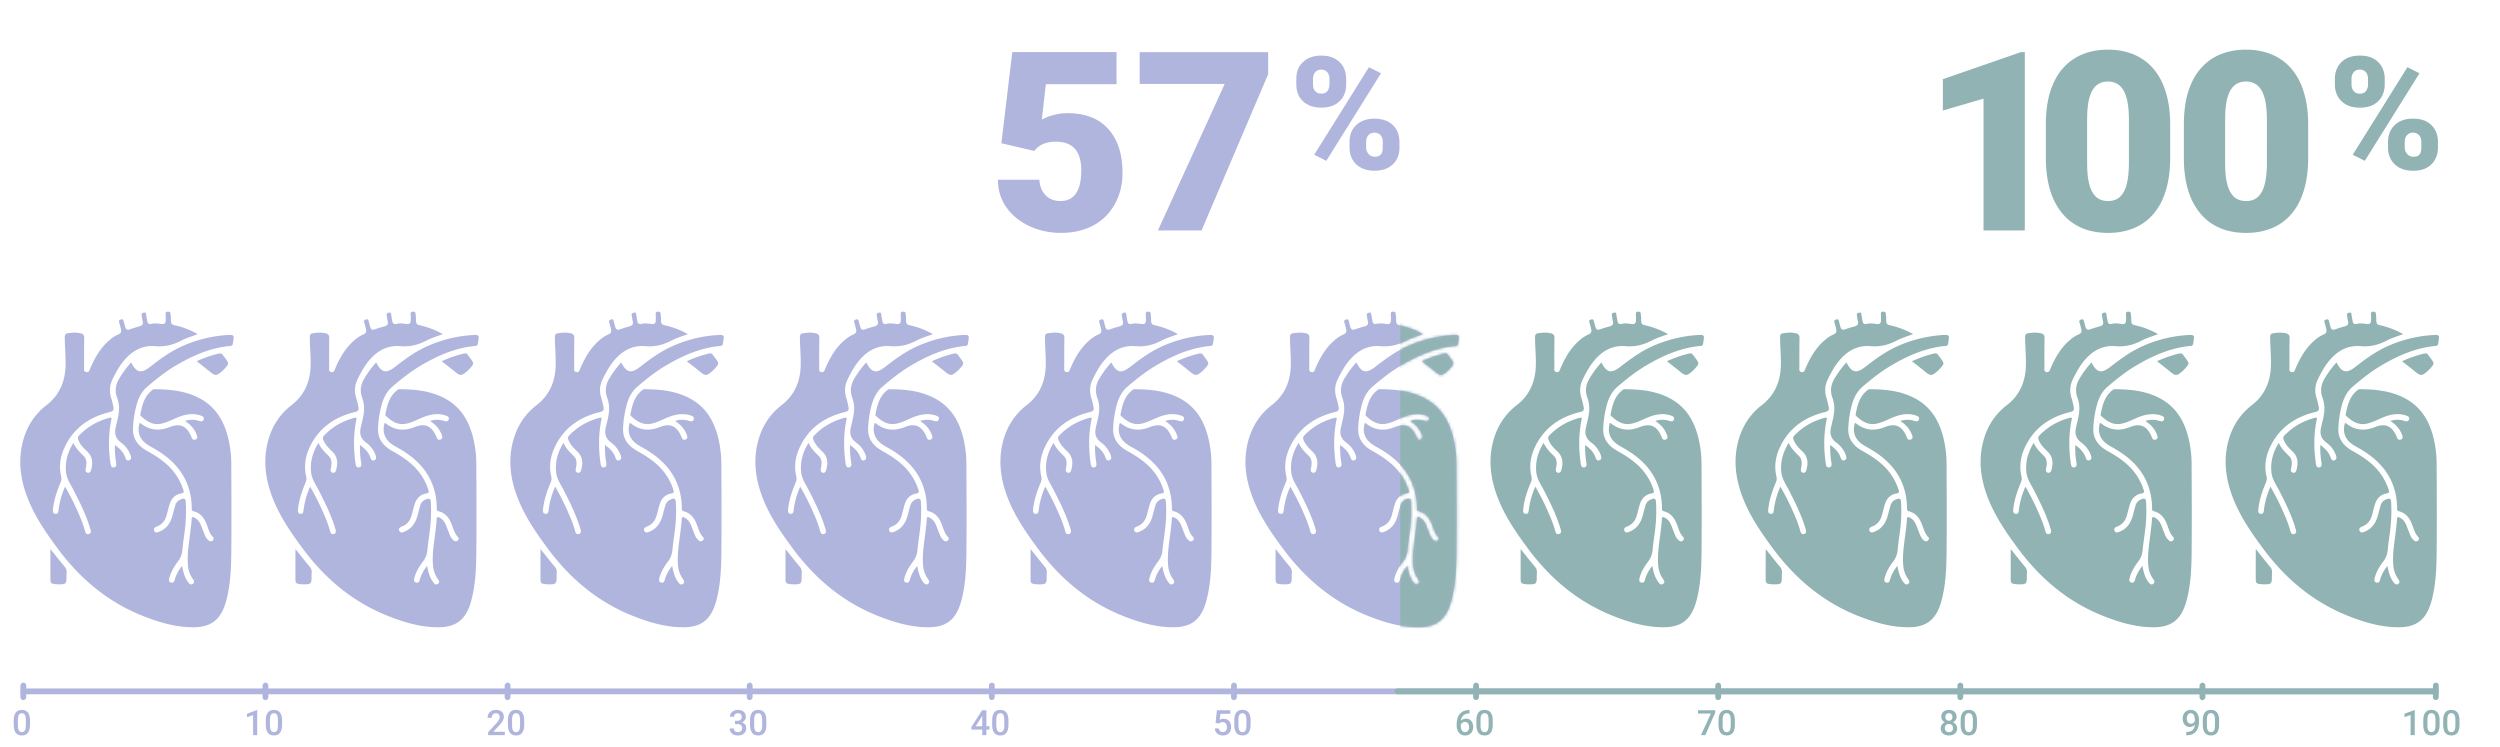 <svg width="857" height="256" fill="none" xmlns="http://www.w3.org/2000/svg"><g clip-path="url(#a)" fill="#B0B5DE"><path d="M62.421 193.985c.382 2.088.852 3.895 1.985 5.458.445.617.939 1.255 1.725.698.734-.502.329-1.152-.086-1.734a9.168 9.168 0 0 1-1.618-4.671c-.342-4.07.457-8.058.9-12.071.131-1.202.308-2.402.352-3.606.035-.949.402-.929 1.08-.567 1.15.61 1.77 1.628 2.22 2.778.427 1.084.827 2.183 1.284 3.262a4.42 4.42 0 0 0 1.33 1.797.95.95 0 0 0 1.265 0c.407-.339.531-.821.15-1.212-1.192-1.225-1.571-2.828-2.15-4.339-.83-2.171-2.104-3.907-4.5-4.517-.803-.204-.614-.783-.624-1.288-.121-5.543-1.876-10.46-5.67-14.595-2.23-2.435-4.893-4.312-7.76-5.923a19.468 19.468 0 0 1-2.143-1.315c-2.382-1.779-3.154-4.194-2.324-7.082.235-.085.402.065.559.186 3.007 2.331 6.241 2.557 9.726 1.164 3.54-1.418 5.786-.439 7.38 3.107.083.191.151.389.232.58.253.614.759.808 1.33.562.531-.224.673-.683.48-1.255a8.967 8.967 0 0 0-2.687-4.015c-.408-.349-.85-.658-1.412-1.087a7.48 7.48 0 0 1 4.732-.025c.716.216 1.419.326 1.659-.527s-.473-1.124-1.148-1.34c-2.392-.773-4.714-.449-7.026.381-2.167.778-4.152 2.008-6.45 2.46-2.856.562-4.932-.824-6.87-2.608a.67.67 0 0 1-.222-.67c.595-2.966 1.265-5.897 3.748-7.985.316-.266.592-.565 1.077-.563 5.513.023 10.933.58 15.847 3.316 5.44 3.026 8.163 7.968 9.518 13.802.635 2.766.96 5.593.969 8.43.056 10.347.111 20.696 0 31.043-.063 5.286-.329 10.586-1.695 15.751-.149.562-.318 1.121-.505 1.674-1.77 5.157-4.937 7.481-10.437 7.576-6.034.103-11.711-1.556-17.242-3.704-12.253-4.768-21.875-12.827-29.629-23.282-4.046-5.458-7.88-11.042-10.335-17.388-2.456-6.347-3.344-12.89-1.518-19.6 1.336-4.911 3.978-9.035 8-12.139 4.673-3.616 6.524-8.437 6.574-14.089.03-2.788-.215-5.581-.275-8.374-.046-2.071.04-2.116 2.137-2.334a9.46 9.46 0 0 1 3.257.138c.882.213 1.297.655 1.264 1.661-.078 3.295-.05 6.593-.045 9.888 0 .677-.253 1.568.723 1.757.976.188 1.12-.655 1.398-1.305 1.581-3.677 3.541-7.1 6.674-9.728a11.56 11.56 0 0 1 2.962-1.884c.882-.367 1.074-.974.87-1.805-.19-.768-.364-1.543-.61-2.293-.187-.585 0-.811.562-1.004.617-.203.842.032.973.567.17.685.35 1.37.549 2.05.23.781.685 1.067 1.517.766a48.693 48.693 0 0 1 3.364-1.039c.925-.251 1.353-.753 1.09-1.739-.17-.643-.21-1.315-.35-1.968-.138-.652.226-.876.79-1.004.61-.125.695.221.758.688.11.783.253 1.561.405 2.339.132.71.615 1.026 1.28.858 1.135-.291 2.238-.176 3.368 0 1.265.203 1.664-.193 1.664-1.506 0-.582 0-1.167-.045-1.756-.046-.59.096-.949.806-.954.668 0 .893.281.893.896 0 .414.121.831.119 1.255-.03 2.549.268 2.223 2.311 2.76a28.667 28.667 0 0 1 6.892 2.791c-1.953.753-3.852 1.29-5.564 2.186-2.847 1.49-5.63 2.226-8.998 1.945-5.64-.47-9.546 2.79-12.45 7.303a44.208 44.208 0 0 0-2.16 3.952c-1.097 2.153-1.213 4.377-.457 6.673.285.958.518 1.929.7 2.911.198.939 0 1.448-1.15 1.724-6.975 1.682-12.407 5.423-15.528 12.014-1.54 3.262-2.063 6.683-1.193 10.231.207.851-.076 1.546-.382 2.279-1.176 2.818-2.122 5.702-2.448 8.756-.081.753-.104 1.548.855 1.636.897.085.966-.665 1.06-1.375.345-2.743 1.1-5.42 2.237-7.943a88.246 88.246 0 0 1 4.952 9.973 37.347 37.347 0 0 1 1.859 5.175c.18.685.483 1.357 1.358 1.079.758-.251.72-.899.528-1.566-1.343-4.675-3.512-9.002-5.705-13.321-1.011-2.008-2.382-3.827-2.65-6.161-.418-3.636.506-6.914 2.498-10.194.848 1.907 2.203 3.187 3.523 4.5.994.989 1.057 2.218.865 3.501-.053.369-.152.733-.2 1.104-.073.57.15 1.019.733 1.134.585.116.946-.251 1.106-.783.69-2.376.675-4.617-1.282-6.484-1.214-1.157-2.393-2.337-3.035-3.946-.253-.612-.235-1.051.253-1.56 2.852-2.992 6.31-4.934 10.29-6.023 1.183-.324.784.449.685.958-.96 4.926-.93 9.858-.19 14.807.107.702.33 1.312 1.116 1.204.84-.115.925-.753.806-1.536a28.995 28.995 0 0 1-.42-6.133c1.632 1.18 2.881 2.412 3.503 4.158.253.675.49 1.371 1.36 1.074.82-.281.732-1.003.507-1.683a9.086 9.086 0 0 0-3.26-4.362c-1.743-1.3-2.332-2.786-1.897-4.959.384-1.912.996-3.789 1.138-5.749a10.616 10.616 0 0 0-.561-4.56c-.908-2.402-.595-4.646.738-6.816a33.509 33.509 0 0 1 4.026-5.419c1.81 3.536 3.348 3.938 6.492 1.506 3.386-2.627 6.81-5.155 10.745-6.941a44.672 44.672 0 0 1 16.534-3.991c1.047-.047 1.502.231 1.338 1.293-.091.575-.152 1.152-.253 1.726a.816.816 0 0 1-.835.753c-6.85.625-12.953 3.313-18.774 6.759-3.48 2.058-6.616 4.57-9.68 7.182-1.973 1.679-3.036 3.85-3.706 6.261a36.113 36.113 0 0 0-1.229 8.031c-.164 3.594 1.77 6.053 4.805 7.745 2.355 1.307 4.626 2.72 6.641 4.517a19.715 19.715 0 0 1 5.786 8.783c.21.653.314 1.13-.63 1.285-2.124.349-3.413 1.697-4.046 3.677-.402 1.27-.682 2.577-1.047 3.857-.505 1.784-1.542 3.132-3.338 3.812-.705.269-1.264.698-.875 1.506.352.753 1.037.532 1.65.291 2.528-1.004 3.876-2.956 4.564-5.461.331-1.202.622-2.419.986-3.611.326-1.064 1.065-1.757 2.14-2.123.96-.337 1.375-.118 1.446.946a52.199 52.199 0 0 1-.324 9.737c-.27 2.276-.65 4.54-.84 6.821a7.519 7.519 0 0 1-1.603 3.995c-1.264 1.684-2.329 3.459-2.855 5.521-.187.733-.253 1.386.622 1.597.81.195 1.08-.405 1.25-1.072.462-1.629 1.264-3.114 2.498-4.655zM17.275 188.205c1.8 2.244 3.364 4.266 5.008 6.206.819.971.505 2.061.52 3.107.043 2.628-.22 2.851-2.893 2.786-.253 0-.505 0-.758-.035-1.725-.179-1.882-.349-1.882-2.048.003-3.24.005-6.48.005-10.016z"/><path d="M67.423 123.832a40.892 40.892 0 0 1 7.587-2.633c.592-.145 1.057-.052 1.406.502.27.419.602.798.893 1.205 1.209 1.681 1.209 1.757-.185 3.348-.328.378-.684.732-1.064 1.059-1.88 1.613-2.29 1.596-4.183.042-1.419-1.159-2.873-2.268-4.454-3.523z"/></g><g clip-path="url(#b)" fill="#B0B5DE"><path d="M230.421 193.985c.382 2.088.852 3.895 1.985 5.458.445.617.939 1.255 1.725.698.733-.502.329-1.152-.086-1.734a9.167 9.167 0 0 1-1.618-4.671c-.342-4.07.457-8.058.9-12.071.131-1.202.308-2.402.351-3.606.036-.949.403-.929 1.08-.567 1.151.61 1.77 1.628 2.221 2.778.427 1.084.827 2.183 1.284 3.262.282.702.74 1.321 1.33 1.797a.951.951 0 0 0 1.265 0c.407-.339.531-.821.149-1.212-1.191-1.225-1.57-2.828-2.149-4.339-.83-2.171-2.104-3.907-4.499-4.517-.805-.204-.615-.783-.625-1.288-.121-5.543-1.876-10.46-5.67-14.595-2.23-2.435-4.893-4.312-7.761-5.923a19.478 19.478 0 0 1-2.142-1.315c-2.382-1.779-3.154-4.194-2.324-7.082.235-.085.402.065.559.186 3.007 2.331 6.241 2.557 9.726 1.164 3.54-1.418 5.786-.439 7.379 3.107.084.191.152.389.233.58.253.614.759.808 1.33.562.531-.224.673-.683.481-1.255a8.975 8.975 0 0 0-2.688-4.015c-.408-.349-.85-.658-1.412-1.087a7.481 7.481 0 0 1 4.732-.025c.716.216 1.419.326 1.659-.527s-.473-1.124-1.148-1.34c-2.393-.773-4.714-.449-7.026.381-2.167.778-4.152 2.008-6.451 2.46-2.855.562-4.931-.824-6.868-2.608a.678.678 0 0 1-.208-.303.674.674 0 0 1-.015-.367c.595-2.966 1.265-5.897 3.748-7.985.316-.266.592-.565 1.077-.563 5.513.023 10.933.58 15.847 3.316 5.439 3.026 8.163 7.968 9.518 13.802.635 2.766.96 5.593.969 8.43.055 10.347.111 20.696 0 31.043-.063 5.286-.329 10.586-1.695 15.751a26.151 26.151 0 0 1-.505 1.674c-1.771 5.157-4.937 7.481-10.437 7.576-6.034.103-11.711-1.556-17.242-3.704-12.253-4.768-21.875-12.827-29.629-23.282-4.046-5.458-7.88-11.042-10.335-17.388-2.456-6.347-3.344-12.89-1.518-19.6 1.335-4.911 3.978-9.035 7.999-12.139 4.674-3.616 6.525-8.437 6.575-14.089.031-2.788-.215-5.581-.275-8.374-.046-2.071.04-2.116 2.137-2.334a9.46 9.46 0 0 1 3.257.138c.882.213 1.297.655 1.264 1.661-.078 3.295-.05 6.593-.045 9.888 0 .677-.253 1.568.723 1.757.976.188 1.12-.655 1.398-1.305 1.581-3.677 3.541-7.1 6.674-9.728a11.565 11.565 0 0 1 2.962-1.884c.882-.367 1.074-.974.87-1.805-.19-.768-.365-1.543-.61-2.293-.187-.585 0-.811.561-1.004.618-.203.843.032.974.567.17.685.349 1.37.549 2.05.23.781.685 1.067 1.517.766a48.59 48.59 0 0 1 3.364-1.039c.925-.251 1.353-.753 1.09-1.739-.17-.643-.21-1.315-.349-1.968-.139-.652.225-.876.789-1.004.609-.125.695.221.758.688.109.783.253 1.561.405 2.339.132.71.615 1.026 1.28.858 1.135-.291 2.238-.176 3.368 0 1.265.203 1.664-.193 1.664-1.506 0-.582 0-1.167-.045-1.756-.046-.59.096-.949.806-.954.668 0 .893.281.893.896 0 .414.121.831.119 1.255-.031 2.549.268 2.223 2.311 2.76a28.68 28.68 0 0 1 6.892 2.791c-1.953.753-3.852 1.29-5.564 2.186-2.848 1.49-5.629 2.226-8.998 1.945-5.639-.47-9.546 2.79-12.45 7.303a44.328 44.328 0 0 0-2.159 3.952c-1.098 2.153-1.214 4.377-.458 6.673.285.958.518 1.929.7 2.911.198.939 0 1.448-1.15 1.724-6.975 1.682-12.407 5.423-15.528 12.014-1.54 3.262-2.063 6.683-1.193 10.231.207.851-.076 1.546-.382 2.279-1.176 2.818-2.122 5.702-2.448 8.756-.081.753-.104 1.548.855 1.636.897.085.966-.665 1.059-1.375a27.77 27.77 0 0 1 2.238-7.943 88.097 88.097 0 0 1 4.952 9.973 37.453 37.453 0 0 1 1.859 5.175c.179.685.483 1.357 1.358 1.079.758-.251.72-.899.528-1.566-1.343-4.675-3.512-9.002-5.705-13.321-1.012-2.008-2.382-3.827-2.65-6.161-.418-3.636.505-6.914 2.498-10.194.847 1.907 2.203 3.187 3.523 4.5.994.989 1.057 2.218.865 3.501-.053.369-.152.733-.2 1.104-.073.57.149 1.019.733 1.134.585.116.946-.251 1.106-.783.69-2.376.675-4.617-1.282-6.484-1.214-1.157-2.393-2.337-3.035-3.946-.253-.612-.235-1.051.253-1.56 2.852-2.992 6.309-4.934 10.29-6.023 1.183-.324.784.449.685.958-.961 4.926-.93 9.858-.19 14.807.107.702.329 1.312 1.116 1.204.839-.115.925-.753.806-1.536a29.041 29.041 0 0 1-.419-6.133c1.631 1.18 2.88 2.412 3.502 4.158.253.675.491 1.371 1.361 1.074.819-.281.731-1.003.505-1.683a9.083 9.083 0 0 0-3.259-4.362c-1.743-1.3-2.332-2.786-1.897-4.959.384-1.912.996-3.789 1.138-5.749a10.627 10.627 0 0 0-.561-4.56c-.908-2.402-.595-4.646.738-6.816a33.515 33.515 0 0 1 4.026-5.419c1.811 3.536 3.348 3.938 6.492 1.506 3.386-2.627 6.81-5.155 10.745-6.941a44.675 44.675 0 0 1 16.534-3.991c1.047-.047 1.502.231 1.338 1.293-.091.575-.152 1.152-.253 1.726a.817.817 0 0 1-.835.753c-6.85.625-12.953 3.313-18.774 6.759-3.48 2.058-6.616 4.57-9.681 7.182-1.972 1.679-3.035 3.85-3.705 6.261a36.194 36.194 0 0 0-1.229 8.031c-.164 3.594 1.771 6.053 4.805 7.745 2.355 1.307 4.626 2.72 6.641 4.517a19.71 19.71 0 0 1 5.786 8.783c.21.653.314 1.13-.629 1.285-2.125.349-3.414 1.697-4.047 3.677-.402 1.27-.683 2.577-1.047 3.857-.505 1.784-1.542 3.132-3.338 3.812-.705.269-1.264.698-.875 1.506.352.753 1.037.532 1.649.291 2.529-1.004 3.877-2.956 4.565-5.461.331-1.202.622-2.419.986-3.611.326-1.064 1.065-1.757 2.139-2.123.961-.337 1.376-.118 1.447.946a52.122 52.122 0 0 1-.324 9.737c-.27 2.276-.65 4.54-.839 6.821a7.513 7.513 0 0 1-1.604 3.995c-1.264 1.684-2.329 3.459-2.855 5.521-.187.733-.253 1.386.622 1.597.81.195 1.08-.405 1.25-1.072.462-1.629 1.264-3.114 2.498-4.655zM185.275 188.205c1.801 2.244 3.364 4.266 5.008 6.206.819.971.505 2.061.52 3.107.043 2.628-.22 2.851-2.893 2.786-.252 0-.505 0-.758-.035-1.725-.179-1.882-.349-1.882-2.048.003-3.24.005-6.48.005-10.016z"/><path d="M235.423 123.832a40.9 40.9 0 0 1 7.587-2.633c.592-.145 1.057-.052 1.406.502.271.419.602.798.893 1.205 1.209 1.681 1.209 1.757-.185 3.348-.328.378-.684.732-1.064 1.059-1.879 1.613-2.289 1.596-4.183.042-1.419-1.159-2.873-2.268-4.454-3.523z"/></g><g clip-path="url(#c)" fill="#B0B5DE"><path d="M398.421 193.985c.382 2.088.852 3.895 1.985 5.458.445.617.939 1.255 1.725.698.733-.502.329-1.152-.086-1.734a9.167 9.167 0 0 1-1.618-4.671c-.342-4.07.457-8.058.9-12.071.131-1.202.308-2.402.351-3.606.036-.949.403-.929 1.08-.567 1.151.61 1.77 1.628 2.221 2.778.427 1.084.827 2.183 1.284 3.262.282.702.74 1.321 1.33 1.797a.951.951 0 0 0 1.265 0c.407-.339.531-.821.149-1.212-1.191-1.225-1.57-2.828-2.149-4.339-.83-2.171-2.104-3.907-4.499-4.517-.805-.204-.615-.783-.625-1.288-.121-5.543-1.876-10.46-5.67-14.595-2.23-2.435-4.893-4.312-7.761-5.923a19.478 19.478 0 0 1-2.142-1.315c-2.382-1.779-3.154-4.194-2.324-7.082.235-.085.402.065.559.186 3.007 2.331 6.241 2.557 9.726 1.164 3.54-1.418 5.786-.439 7.379 3.107.084.191.152.389.233.58.253.614.759.808 1.33.562.531-.224.673-.683.481-1.255a8.975 8.975 0 0 0-2.688-4.015c-.408-.349-.85-.658-1.412-1.087a7.481 7.481 0 0 1 4.732-.025c.716.216 1.419.326 1.659-.527s-.473-1.124-1.148-1.34c-2.393-.773-4.714-.449-7.026.381-2.167.778-4.152 2.008-6.451 2.46-2.855.562-4.931-.824-6.868-2.608a.678.678 0 0 1-.208-.303.674.674 0 0 1-.015-.367c.595-2.966 1.265-5.897 3.748-7.985.316-.266.592-.565 1.077-.563 5.513.023 10.933.58 15.847 3.316 5.439 3.026 8.163 7.968 9.518 13.802.635 2.766.96 5.593.969 8.43.055 10.347.111 20.696 0 31.043-.063 5.286-.329 10.586-1.695 15.751a26.151 26.151 0 0 1-.505 1.674c-1.771 5.157-4.937 7.481-10.437 7.576-6.034.103-11.711-1.556-17.242-3.704-12.253-4.768-21.875-12.827-29.629-23.282-4.046-5.458-7.88-11.042-10.335-17.388-2.456-6.347-3.344-12.89-1.518-19.6 1.335-4.911 3.978-9.035 7.999-12.139 4.674-3.616 6.525-8.437 6.575-14.089.031-2.788-.215-5.581-.275-8.374-.046-2.071.04-2.116 2.137-2.334a9.46 9.46 0 0 1 3.257.138c.882.213 1.297.655 1.264 1.661-.078 3.295-.05 6.593-.045 9.888 0 .677-.253 1.568.723 1.757.976.188 1.12-.655 1.398-1.305 1.581-3.677 3.541-7.1 6.674-9.728a11.565 11.565 0 0 1 2.962-1.884c.882-.367 1.074-.974.87-1.805-.19-.768-.365-1.543-.61-2.293-.187-.585 0-.811.561-1.004.618-.203.843.032.974.567.17.685.349 1.37.549 2.05.23.781.685 1.067 1.517.766a48.59 48.59 0 0 1 3.364-1.039c.925-.251 1.353-.753 1.09-1.739-.17-.643-.21-1.315-.349-1.968-.139-.652.225-.876.789-1.004.609-.125.695.221.758.688.109.783.253 1.561.405 2.339.132.71.615 1.026 1.28.858 1.135-.291 2.238-.176 3.368 0 1.265.203 1.664-.193 1.664-1.506 0-.582 0-1.167-.045-1.756-.046-.59.096-.949.806-.954.668 0 .893.281.893.896 0 .414.121.831.119 1.255-.031 2.549.268 2.223 2.311 2.76a28.68 28.68 0 0 1 6.892 2.791c-1.953.753-3.852 1.29-5.564 2.186-2.848 1.49-5.629 2.226-8.998 1.945-5.639-.47-9.546 2.79-12.45 7.303a44.328 44.328 0 0 0-2.159 3.952c-1.098 2.153-1.214 4.377-.458 6.673.285.958.518 1.929.7 2.911.198.939 0 1.448-1.15 1.724-6.975 1.682-12.407 5.423-15.528 12.014-1.54 3.262-2.063 6.683-1.193 10.231.207.851-.076 1.546-.382 2.279-1.176 2.818-2.122 5.702-2.448 8.756-.081.753-.104 1.548.855 1.636.897.085.966-.665 1.059-1.375a27.77 27.77 0 0 1 2.238-7.943 88.097 88.097 0 0 1 4.952 9.973 37.453 37.453 0 0 1 1.859 5.175c.179.685.483 1.357 1.358 1.079.758-.251.72-.899.528-1.566-1.343-4.675-3.512-9.002-5.705-13.321-1.012-2.008-2.382-3.827-2.65-6.161-.418-3.636.505-6.914 2.498-10.194.847 1.907 2.203 3.187 3.523 4.5.994.989 1.057 2.218.865 3.501-.053.369-.152.733-.2 1.104-.073.57.149 1.019.733 1.134.585.116.946-.251 1.106-.783.69-2.376.675-4.617-1.282-6.484-1.214-1.157-2.393-2.337-3.035-3.946-.253-.612-.235-1.051.253-1.56 2.852-2.992 6.309-4.934 10.29-6.023 1.183-.324.784.449.685.958-.961 4.926-.93 9.858-.19 14.807.107.702.329 1.312 1.116 1.204.839-.115.925-.753.806-1.536a29.041 29.041 0 0 1-.419-6.133c1.631 1.18 2.88 2.412 3.502 4.158.253.675.491 1.371 1.361 1.074.819-.281.731-1.003.505-1.683a9.083 9.083 0 0 0-3.259-4.362c-1.743-1.3-2.332-2.786-1.897-4.959.384-1.912.996-3.789 1.138-5.749a10.627 10.627 0 0 0-.561-4.56c-.908-2.402-.595-4.646.738-6.816a33.515 33.515 0 0 1 4.026-5.419c1.811 3.536 3.348 3.938 6.492 1.506 3.386-2.627 6.81-5.155 10.745-6.941a44.675 44.675 0 0 1 16.534-3.991c1.047-.047 1.502.231 1.338 1.293-.091.575-.152 1.152-.253 1.726a.817.817 0 0 1-.835.753c-6.85.625-12.953 3.313-18.774 6.759-3.48 2.058-6.616 4.57-9.681 7.182-1.972 1.679-3.035 3.85-3.705 6.261a36.194 36.194 0 0 0-1.229 8.031c-.164 3.594 1.771 6.053 4.805 7.745 2.355 1.307 4.626 2.72 6.641 4.517a19.71 19.71 0 0 1 5.786 8.783c.21.653.314 1.13-.629 1.285-2.125.349-3.414 1.697-4.047 3.677-.402 1.27-.683 2.577-1.047 3.857-.505 1.784-1.542 3.132-3.338 3.812-.705.269-1.264.698-.875 1.506.352.753 1.037.532 1.649.291 2.529-1.004 3.877-2.956 4.565-5.461.331-1.202.622-2.419.986-3.611.326-1.064 1.065-1.757 2.139-2.123.961-.337 1.376-.118 1.447.946a52.122 52.122 0 0 1-.324 9.737c-.27 2.276-.65 4.54-.839 6.821a7.513 7.513 0 0 1-1.604 3.995c-1.264 1.684-2.329 3.459-2.855 5.521-.187.733-.253 1.386.622 1.597.81.195 1.08-.405 1.25-1.072.462-1.629 1.264-3.114 2.498-4.655zM353.275 188.205c1.801 2.244 3.364 4.266 5.008 6.206.819.971.505 2.061.52 3.107.043 2.628-.22 2.851-2.893 2.786-.252 0-.505 0-.758-.035-1.725-.179-1.882-.349-1.882-2.048.003-3.24.005-6.48.005-10.016z"/><path d="M403.423 123.832a40.9 40.9 0 0 1 7.587-2.633c.592-.145 1.057-.052 1.406.502.271.419.602.798.893 1.205 1.209 1.681 1.209 1.757-.185 3.348-.328.378-.684.732-1.064 1.059-1.879 1.613-2.289 1.596-4.183.042-1.419-1.159-2.873-2.268-4.454-3.523z"/></g><g clip-path="url(#d)" fill="#91B3B4"><path d="M566.421 193.985c.382 2.088.852 3.895 1.985 5.458.445.617.939 1.255 1.725.698.733-.502.329-1.152-.086-1.734a9.167 9.167 0 0 1-1.618-4.671c-.342-4.07.457-8.058.9-12.071.131-1.202.308-2.402.351-3.606.036-.949.403-.929 1.08-.567 1.151.61 1.77 1.628 2.221 2.778.427 1.084.827 2.183 1.284 3.262.282.702.74 1.321 1.33 1.797a.951.951 0 0 0 1.265 0c.407-.339.531-.821.149-1.212-1.191-1.225-1.57-2.828-2.149-4.339-.83-2.171-2.104-3.907-4.499-4.517-.805-.204-.615-.783-.625-1.288-.121-5.543-1.876-10.46-5.67-14.595-2.23-2.435-4.893-4.312-7.761-5.923a19.478 19.478 0 0 1-2.142-1.315c-2.382-1.779-3.154-4.194-2.324-7.082.235-.085.402.065.559.186 3.007 2.331 6.241 2.557 9.726 1.164 3.54-1.418 5.786-.439 7.379 3.107.084.191.152.389.233.58.253.614.759.808 1.33.562.531-.224.673-.683.481-1.255a8.975 8.975 0 0 0-2.688-4.015c-.408-.349-.85-.658-1.412-1.087a7.481 7.481 0 0 1 4.732-.025c.716.216 1.419.326 1.659-.527s-.473-1.124-1.148-1.34c-2.393-.773-4.714-.449-7.026.381-2.167.778-4.152 2.008-6.451 2.46-2.855.562-4.931-.824-6.868-2.608a.678.678 0 0 1-.208-.303.674.674 0 0 1-.015-.367c.595-2.966 1.265-5.897 3.748-7.985.316-.266.592-.565 1.077-.563 5.513.023 10.933.58 15.847 3.316 5.439 3.026 8.163 7.968 9.518 13.802.635 2.766.96 5.593.969 8.43.055 10.347.111 20.696 0 31.043-.063 5.286-.329 10.586-1.695 15.751a26.151 26.151 0 0 1-.505 1.674c-1.771 5.157-4.937 7.481-10.437 7.576-6.034.103-11.711-1.556-17.242-3.704-12.253-4.768-21.875-12.827-29.629-23.282-4.046-5.458-7.88-11.042-10.335-17.388-2.456-6.347-3.344-12.89-1.518-19.6 1.335-4.911 3.978-9.035 7.999-12.139 4.674-3.616 6.525-8.437 6.575-14.089.031-2.788-.215-5.581-.275-8.374-.046-2.071.04-2.116 2.137-2.334a9.46 9.46 0 0 1 3.257.138c.882.213 1.297.655 1.264 1.661-.078 3.295-.05 6.593-.045 9.888 0 .677-.253 1.568.723 1.757.976.188 1.12-.655 1.398-1.305 1.581-3.677 3.541-7.1 6.674-9.728a11.565 11.565 0 0 1 2.962-1.884c.882-.367 1.074-.974.87-1.805-.19-.768-.365-1.543-.61-2.293-.187-.585 0-.811.561-1.004.618-.203.843.032.974.567.17.685.349 1.37.549 2.05.23.781.685 1.067 1.517.766a48.59 48.59 0 0 1 3.364-1.039c.925-.251 1.353-.753 1.09-1.739-.17-.643-.21-1.315-.349-1.968-.139-.652.225-.876.789-1.004.609-.125.695.221.758.688.109.783.253 1.561.405 2.339.132.71.615 1.026 1.28.858 1.135-.291 2.238-.176 3.368 0 1.265.203 1.664-.193 1.664-1.506 0-.582 0-1.167-.045-1.756-.046-.59.096-.949.806-.954.668 0 .893.281.893.896 0 .414.121.831.119 1.255-.031 2.549.268 2.223 2.311 2.76a28.68 28.68 0 0 1 6.892 2.791c-1.953.753-3.852 1.29-5.564 2.186-2.848 1.49-5.629 2.226-8.998 1.945-5.639-.47-9.546 2.79-12.45 7.303a44.328 44.328 0 0 0-2.159 3.952c-1.098 2.153-1.214 4.377-.458 6.673.285.958.518 1.929.7 2.911.198.939 0 1.448-1.15 1.724-6.975 1.682-12.407 5.423-15.528 12.014-1.54 3.262-2.063 6.683-1.193 10.231.207.851-.076 1.546-.382 2.279-1.176 2.818-2.122 5.702-2.448 8.756-.081.753-.104 1.548.855 1.636.897.085.966-.665 1.059-1.375a27.77 27.77 0 0 1 2.238-7.943 88.097 88.097 0 0 1 4.952 9.973 37.453 37.453 0 0 1 1.859 5.175c.179.685.483 1.357 1.358 1.079.758-.251.72-.899.528-1.566-1.343-4.675-3.512-9.002-5.705-13.321-1.012-2.008-2.382-3.827-2.65-6.161-.418-3.636.505-6.914 2.498-10.194.847 1.907 2.203 3.187 3.523 4.5.994.989 1.057 2.218.865 3.501-.053.369-.152.733-.2 1.104-.073.57.149 1.019.733 1.134.585.116.946-.251 1.106-.783.69-2.376.675-4.617-1.282-6.484-1.214-1.157-2.393-2.337-3.035-3.946-.253-.612-.235-1.051.253-1.56 2.852-2.992 6.309-4.934 10.29-6.023 1.183-.324.784.449.685.958-.961 4.926-.93 9.858-.19 14.807.107.702.329 1.312 1.116 1.204.839-.115.925-.753.806-1.536a29.041 29.041 0 0 1-.419-6.133c1.631 1.18 2.88 2.412 3.502 4.158.253.675.491 1.371 1.361 1.074.819-.281.731-1.003.505-1.683a9.083 9.083 0 0 0-3.259-4.362c-1.743-1.3-2.332-2.786-1.897-4.959.384-1.912.996-3.789 1.138-5.749a10.627 10.627 0 0 0-.561-4.56c-.908-2.402-.595-4.646.738-6.816a33.515 33.515 0 0 1 4.026-5.419c1.811 3.536 3.348 3.938 6.492 1.506 3.386-2.627 6.81-5.155 10.745-6.941a44.675 44.675 0 0 1 16.534-3.991c1.047-.047 1.502.231 1.338 1.293-.091.575-.152 1.152-.253 1.726a.817.817 0 0 1-.835.753c-6.85.625-12.953 3.313-18.774 6.759-3.48 2.058-6.616 4.57-9.681 7.182-1.972 1.679-3.035 3.85-3.705 6.261a36.194 36.194 0 0 0-1.229 8.031c-.164 3.594 1.771 6.053 4.805 7.745 2.355 1.307 4.626 2.72 6.641 4.517a19.71 19.71 0 0 1 5.786 8.783c.21.653.314 1.13-.629 1.285-2.125.349-3.414 1.697-4.047 3.677-.402 1.27-.683 2.577-1.047 3.857-.505 1.784-1.542 3.132-3.338 3.812-.705.269-1.264.698-.875 1.506.352.753 1.037.532 1.649.291 2.529-1.004 3.877-2.956 4.565-5.461.331-1.202.622-2.419.986-3.611.326-1.064 1.065-1.757 2.139-2.123.961-.337 1.376-.118 1.447.946a52.122 52.122 0 0 1-.324 9.737c-.27 2.276-.65 4.54-.839 6.821a7.513 7.513 0 0 1-1.604 3.995c-1.264 1.684-2.329 3.459-2.855 5.521-.187.733-.253 1.386.622 1.597.81.195 1.08-.405 1.25-1.072.462-1.629 1.264-3.114 2.498-4.655zM521.275 188.205c1.801 2.244 3.364 4.266 5.008 6.206.819.971.505 2.061.52 3.107.043 2.628-.22 2.851-2.893 2.786-.252 0-.505 0-.758-.035-1.725-.179-1.882-.349-1.882-2.048.003-3.24.005-6.48.005-10.016z"/><path d="M571.423 123.832a40.9 40.9 0 0 1 7.587-2.633c.592-.145 1.057-.052 1.406.502.271.419.602.798.893 1.205 1.209 1.681 1.209 1.757-.185 3.348-.328.378-.684.732-1.064 1.059-1.879 1.613-2.289 1.596-4.183.042-1.419-1.159-2.873-2.268-4.454-3.523z"/></g><g clip-path="url(#e)" fill="#91B3B4"><path d="M734.421 193.985c.382 2.088.852 3.895 1.985 5.458.445.617.939 1.255 1.725.698.734-.502.329-1.152-.086-1.734a9.167 9.167 0 0 1-1.618-4.671c-.342-4.07.457-8.058.9-12.071.131-1.202.308-2.402.351-3.606.036-.949.403-.929 1.08-.567 1.151.61 1.77 1.628 2.221 2.778.427 1.084.827 2.183 1.284 3.262.282.702.74 1.321 1.33 1.797a.951.951 0 0 0 1.265 0c.407-.339.531-.821.149-1.212-1.191-1.225-1.57-2.828-2.149-4.339-.83-2.171-2.104-3.907-4.499-4.517-.804-.204-.615-.783-.625-1.288-.121-5.543-1.876-10.46-5.67-14.595-2.23-2.435-4.893-4.312-7.761-5.923a19.478 19.478 0 0 1-2.142-1.315c-2.382-1.779-3.154-4.194-2.324-7.082.235-.085.402.065.559.186 3.007 2.331 6.241 2.557 9.726 1.164 3.54-1.418 5.786-.439 7.379 3.107.084.191.152.389.233.58.253.614.759.808 1.33.562.531-.224.673-.683.481-1.255a8.975 8.975 0 0 0-2.688-4.015c-.408-.349-.85-.658-1.412-1.087a7.481 7.481 0 0 1 4.732-.025c.716.216 1.419.326 1.659-.527s-.473-1.124-1.148-1.34c-2.393-.773-4.714-.449-7.026.381-2.167.778-4.152 2.008-6.451 2.46-2.855.562-4.931-.824-6.868-2.608a.678.678 0 0 1-.208-.303.674.674 0 0 1-.015-.367c.595-2.966 1.265-5.897 3.748-7.985.316-.266.592-.565 1.077-.563 5.513.023 10.933.58 15.847 3.316 5.439 3.026 8.163 7.968 9.518 13.802.635 2.766.96 5.593.969 8.43.055 10.347.111 20.696 0 31.043-.063 5.286-.329 10.586-1.695 15.751a26.151 26.151 0 0 1-.505 1.674c-1.771 5.157-4.937 7.481-10.437 7.576-6.034.103-11.711-1.556-17.242-3.704-12.253-4.768-21.875-12.827-29.629-23.282-4.046-5.458-7.88-11.042-10.335-17.388-2.456-6.347-3.344-12.89-1.518-19.6 1.335-4.911 3.978-9.035 7.999-12.139 4.674-3.616 6.525-8.437 6.575-14.089.031-2.788-.215-5.581-.275-8.374-.046-2.071.04-2.116 2.137-2.334a9.46 9.46 0 0 1 3.257.138c.882.213 1.297.655 1.264 1.661-.078 3.295-.05 6.593-.045 9.888 0 .677-.253 1.568.723 1.757.976.188 1.12-.655 1.398-1.305 1.581-3.677 3.541-7.1 6.674-9.728a11.565 11.565 0 0 1 2.962-1.884c.882-.367 1.074-.974.87-1.805-.19-.768-.365-1.543-.61-2.293-.187-.585 0-.811.562-1.004.617-.203.842.032.973.567.17.685.349 1.37.549 2.05.23.781.685 1.067 1.517.766a48.59 48.59 0 0 1 3.364-1.039c.925-.251 1.353-.753 1.09-1.739-.17-.643-.21-1.315-.349-1.968-.139-.652.225-.876.789-1.004.609-.125.695.221.758.688.109.783.253 1.561.405 2.339.132.71.615 1.026 1.28.858 1.135-.291 2.238-.176 3.368 0 1.265.203 1.664-.193 1.664-1.506 0-.582 0-1.167-.045-1.756-.046-.59.096-.949.806-.954.668 0 .893.281.893.896 0 .414.121.831.119 1.255-.03 2.549.268 2.223 2.311 2.76a28.68 28.68 0 0 1 6.892 2.791c-1.953.753-3.852 1.29-5.564 2.186-2.848 1.49-5.629 2.226-8.998 1.945-5.639-.47-9.546 2.79-12.45 7.303a44.328 44.328 0 0 0-2.159 3.952c-1.098 2.153-1.214 4.377-.458 6.673.285.958.518 1.929.7 2.911.198.939 0 1.448-1.15 1.724-6.975 1.682-12.407 5.423-15.528 12.014-1.54 3.262-2.063 6.683-1.193 10.231.207.851-.076 1.546-.382 2.279-1.176 2.818-2.122 5.702-2.448 8.756-.081.753-.104 1.548.855 1.636.897.085.966-.665 1.059-1.375a27.77 27.77 0 0 1 2.238-7.943 88.097 88.097 0 0 1 4.952 9.973 37.453 37.453 0 0 1 1.859 5.175c.179.685.483 1.357 1.358 1.079.758-.251.72-.899.528-1.566-1.343-4.675-3.512-9.002-5.705-13.321-1.012-2.008-2.382-3.827-2.65-6.161-.418-3.636.505-6.914 2.498-10.194.847 1.907 2.203 3.187 3.523 4.5.994.989 1.057 2.218.865 3.501-.053.369-.152.733-.2 1.104-.073.57.149 1.019.734 1.134.584.116.945-.251 1.105-.783.69-2.376.675-4.617-1.282-6.484-1.214-1.157-2.393-2.337-3.035-3.946-.253-.612-.235-1.051.253-1.56 2.852-2.992 6.309-4.934 10.29-6.023 1.183-.324.784.449.685.958-.961 4.926-.93 9.858-.189 14.807.106.702.328 1.312 1.115 1.204.839-.115.925-.753.806-1.536a29.041 29.041 0 0 1-.419-6.133c1.631 1.18 2.88 2.412 3.502 4.158.253.675.491 1.371 1.361 1.074.819-.281.731-1.003.506-1.683a9.091 9.091 0 0 0-3.26-4.362c-1.743-1.3-2.332-2.786-1.897-4.959.384-1.912.996-3.789 1.138-5.749a10.627 10.627 0 0 0-.561-4.56c-.908-2.402-.595-4.646.738-6.816a33.515 33.515 0 0 1 4.026-5.419c1.811 3.536 3.348 3.938 6.492 1.506 3.386-2.627 6.81-5.155 10.745-6.941a44.675 44.675 0 0 1 16.534-3.991c1.047-.047 1.502.231 1.338 1.293-.091.575-.152 1.152-.253 1.726a.817.817 0 0 1-.835.753c-6.85.625-12.953 3.313-18.774 6.759-3.48 2.058-6.616 4.57-9.681 7.182-1.972 1.679-3.034 3.85-3.705 6.261a36.194 36.194 0 0 0-1.229 8.031c-.164 3.594 1.771 6.053 4.805 7.745 2.355 1.307 4.626 2.72 6.641 4.517a19.71 19.71 0 0 1 5.786 8.783c.21.653.314 1.13-.629 1.285-2.125.349-3.414 1.697-4.047 3.677-.402 1.27-.683 2.577-1.047 3.857-.505 1.784-1.542 3.132-3.338 3.812-.705.269-1.264.698-.875 1.506.352.753 1.037.532 1.649.291 2.529-1.004 3.877-2.956 4.565-5.461.331-1.202.622-2.419.986-3.611.326-1.064 1.065-1.757 2.139-2.123.961-.337 1.376-.118 1.447.946a52.122 52.122 0 0 1-.324 9.737c-.27 2.276-.65 4.54-.839 6.821a7.513 7.513 0 0 1-1.604 3.995c-1.264 1.684-2.329 3.459-2.855 5.521-.187.733-.253 1.386.622 1.597.81.195 1.08-.405 1.25-1.072.462-1.629 1.264-3.114 2.498-4.655zM689.275 188.205c1.801 2.244 3.364 4.266 5.008 6.206.819.971.505 2.061.521 3.107.042 2.628-.22 2.851-2.894 2.786-.252 0-.505 0-.758-.035-1.725-.179-1.882-.349-1.882-2.048.003-3.24.005-6.48.005-10.016z"/><path d="M739.423 123.832a40.9 40.9 0 0 1 7.587-2.633c.592-.145 1.057-.052 1.406.502.271.419.602.798.893 1.205 1.209 1.681 1.209 1.757-.185 3.348-.328.378-.684.732-1.064 1.059-1.879 1.613-2.289 1.596-4.183.042-1.419-1.159-2.873-2.268-4.454-3.523z"/></g><g clip-path="url(#f)" fill="#B0B5DE"><path d="M146.421 193.985c.382 2.088.852 3.895 1.985 5.458.445.617.939 1.255 1.725.698.733-.502.329-1.152-.086-1.734a9.167 9.167 0 0 1-1.618-4.671c-.342-4.07.457-8.058.9-12.071.131-1.202.308-2.402.351-3.606.036-.949.403-.929 1.08-.567 1.151.61 1.77 1.628 2.221 2.778.427 1.084.827 2.183 1.284 3.262.282.702.74 1.321 1.33 1.797a.951.951 0 0 0 1.265 0c.407-.339.531-.821.149-1.212-1.191-1.225-1.57-2.828-2.149-4.339-.83-2.171-2.104-3.907-4.499-4.517-.805-.204-.615-.783-.625-1.288-.121-5.543-1.876-10.46-5.67-14.595-2.23-2.435-4.893-4.312-7.761-5.923a19.478 19.478 0 0 1-2.142-1.315c-2.382-1.779-3.154-4.194-2.324-7.082.235-.085.402.065.559.186 3.007 2.331 6.241 2.557 9.726 1.164 3.54-1.418 5.786-.439 7.379 3.107.084.191.152.389.233.58.253.614.759.808 1.33.562.531-.224.673-.683.481-1.255a8.975 8.975 0 0 0-2.688-4.015c-.408-.349-.85-.658-1.412-1.087a7.481 7.481 0 0 1 4.732-.025c.716.216 1.419.326 1.659-.527s-.473-1.124-1.148-1.34c-2.393-.773-4.714-.449-7.026.381-2.167.778-4.152 2.008-6.451 2.46-2.855.562-4.931-.824-6.868-2.608a.678.678 0 0 1-.208-.303.674.674 0 0 1-.015-.367c.595-2.966 1.265-5.897 3.748-7.985.316-.266.592-.565 1.077-.563 5.513.023 10.933.58 15.847 3.316 5.439 3.026 8.163 7.968 9.518 13.802.635 2.766.96 5.593.969 8.43.055 10.347.111 20.696 0 31.043-.063 5.286-.329 10.586-1.695 15.751a26.151 26.151 0 0 1-.505 1.674c-1.771 5.157-4.937 7.481-10.437 7.576-6.034.103-11.711-1.556-17.242-3.704-12.253-4.768-21.875-12.827-29.629-23.282-4.046-5.458-7.88-11.042-10.335-17.388-2.456-6.347-3.344-12.89-1.518-19.6 1.335-4.911 3.978-9.035 8-12.139 4.673-3.616 6.524-8.437 6.574-14.089.031-2.788-.215-5.581-.275-8.374-.046-2.071.04-2.116 2.137-2.334a9.46 9.46 0 0 1 3.257.138c.882.213 1.297.655 1.264 1.661-.078 3.295-.05 6.593-.045 9.888 0 .677-.253 1.568.723 1.757.976.188 1.12-.655 1.398-1.305 1.581-3.677 3.541-7.1 6.674-9.728a11.565 11.565 0 0 1 2.962-1.884c.882-.367 1.074-.974.87-1.805-.19-.768-.365-1.543-.61-2.293-.187-.585 0-.811.561-1.004.618-.203.843.032.974.567.17.685.349 1.37.549 2.05.23.781.685 1.067 1.517.766a48.59 48.59 0 0 1 3.364-1.039c.925-.251 1.353-.753 1.09-1.739-.17-.643-.21-1.315-.349-1.968-.139-.652.225-.876.789-1.004.609-.125.695.221.758.688.109.783.253 1.561.405 2.339.132.71.615 1.026 1.28.858 1.135-.291 2.238-.176 3.368 0 1.265.203 1.664-.193 1.664-1.506 0-.582 0-1.167-.045-1.756-.046-.59.096-.949.806-.954.668 0 .893.281.893.896 0 .414.121.831.119 1.255-.031 2.549.268 2.223 2.311 2.76a28.68 28.68 0 0 1 6.892 2.791c-1.953.753-3.852 1.29-5.564 2.186-2.848 1.49-5.629 2.226-8.998 1.945-5.639-.47-9.546 2.79-12.45 7.303a44.328 44.328 0 0 0-2.159 3.952c-1.098 2.153-1.214 4.377-.458 6.673.285.958.518 1.929.7 2.911.198.939 0 1.448-1.15 1.724-6.975 1.682-12.407 5.423-15.528 12.014-1.54 3.262-2.063 6.683-1.193 10.231.207.851-.076 1.546-.382 2.279-1.176 2.818-2.122 5.702-2.448 8.756-.081.753-.104 1.548.855 1.636.897.085.966-.665 1.059-1.375a27.77 27.77 0 0 1 2.238-7.943 88.097 88.097 0 0 1 4.952 9.973 37.453 37.453 0 0 1 1.859 5.175c.179.685.483 1.357 1.358 1.079.758-.251.72-.899.528-1.566-1.343-4.675-3.512-9.002-5.705-13.321-1.012-2.008-2.382-3.827-2.65-6.161-.418-3.636.505-6.914 2.498-10.194.847 1.907 2.203 3.187 3.523 4.5.994.989 1.057 2.218.865 3.501-.053.369-.152.733-.2 1.104-.073.57.149 1.019.733 1.134.585.116.946-.251 1.106-.783.69-2.376.675-4.617-1.282-6.484-1.214-1.157-2.393-2.337-3.035-3.946-.253-.612-.235-1.051.253-1.56 2.852-2.992 6.309-4.934 10.29-6.023 1.183-.324.784.449.685.958-.961 4.926-.93 9.858-.19 14.807.107.702.329 1.312 1.116 1.204.839-.115.925-.753.806-1.536a29.041 29.041 0 0 1-.419-6.133c1.631 1.18 2.88 2.412 3.502 4.158.253.675.491 1.371 1.361 1.074.819-.281.731-1.003.505-1.683a9.083 9.083 0 0 0-3.259-4.362c-1.743-1.3-2.332-2.786-1.897-4.959.384-1.912.996-3.789 1.138-5.749a10.627 10.627 0 0 0-.561-4.56c-.908-2.402-.595-4.646.738-6.816a33.515 33.515 0 0 1 4.026-5.419c1.811 3.536 3.348 3.938 6.492 1.506 3.386-2.627 6.81-5.155 10.745-6.941a44.675 44.675 0 0 1 16.534-3.991c1.047-.047 1.502.231 1.338 1.293-.091.575-.152 1.152-.253 1.726a.817.817 0 0 1-.835.753c-6.85.625-12.953 3.313-18.774 6.759-3.48 2.058-6.616 4.57-9.681 7.182-1.972 1.679-3.035 3.85-3.705 6.261a36.194 36.194 0 0 0-1.229 8.031c-.164 3.594 1.771 6.053 4.805 7.745 2.355 1.307 4.626 2.72 6.641 4.517a19.71 19.71 0 0 1 5.786 8.783c.21.653.314 1.13-.629 1.285-2.125.349-3.414 1.697-4.047 3.677-.402 1.27-.683 2.577-1.047 3.857-.505 1.784-1.542 3.132-3.338 3.812-.705.269-1.264.698-.875 1.506.352.753 1.037.532 1.649.291 2.529-1.004 3.877-2.956 4.565-5.461.331-1.202.622-2.419.986-3.611.326-1.064 1.065-1.757 2.139-2.123.961-.337 1.376-.118 1.447.946a52.122 52.122 0 0 1-.324 9.737c-.27 2.276-.65 4.54-.839 6.821a7.513 7.513 0 0 1-1.604 3.995c-1.264 1.684-2.329 3.459-2.855 5.521-.187.733-.253 1.386.622 1.597.81.195 1.08-.405 1.25-1.072.462-1.629 1.264-3.114 2.498-4.655zM101.275 188.205c1.801 2.244 3.364 4.266 5.008 6.206.819.971.505 2.061.52 3.107.043 2.628-.22 2.851-2.893 2.786-.252 0-.505 0-.758-.035-1.725-.179-1.882-.349-1.882-2.048.003-3.24.005-6.48.005-10.016z"/><path d="M151.423 123.832a40.9 40.9 0 0 1 7.587-2.633c.592-.145 1.057-.052 1.406.502.271.419.602.798.893 1.205 1.209 1.681 1.209 1.757-.185 3.348-.328.378-.684.732-1.064 1.059-1.879 1.613-2.289 1.596-4.183.042-1.419-1.159-2.873-2.268-4.454-3.523z"/></g><g clip-path="url(#g)" fill="#B0B5DE"><path d="M314.421 193.985c.382 2.088.852 3.895 1.985 5.458.445.617.939 1.255 1.725.698.733-.502.329-1.152-.086-1.734a9.167 9.167 0 0 1-1.618-4.671c-.342-4.07.457-8.058.9-12.071.131-1.202.308-2.402.351-3.606.036-.949.403-.929 1.08-.567 1.151.61 1.77 1.628 2.221 2.778.427 1.084.827 2.183 1.284 3.262.282.702.74 1.321 1.33 1.797a.951.951 0 0 0 1.265 0c.407-.339.531-.821.149-1.212-1.191-1.225-1.57-2.828-2.149-4.339-.83-2.171-2.104-3.907-4.499-4.517-.805-.204-.615-.783-.625-1.288-.121-5.543-1.876-10.46-5.67-14.595-2.23-2.435-4.893-4.312-7.761-5.923a19.478 19.478 0 0 1-2.142-1.315c-2.382-1.779-3.154-4.194-2.324-7.082.235-.085.402.065.559.186 3.007 2.331 6.241 2.557 9.726 1.164 3.54-1.418 5.786-.439 7.379 3.107.084.191.152.389.233.58.253.614.759.808 1.33.562.531-.224.673-.683.481-1.255a8.975 8.975 0 0 0-2.688-4.015c-.408-.349-.85-.658-1.412-1.087a7.481 7.481 0 0 1 4.732-.025c.716.216 1.419.326 1.659-.527s-.473-1.124-1.148-1.34c-2.393-.773-4.714-.449-7.026.381-2.167.778-4.152 2.008-6.451 2.46-2.855.562-4.931-.824-6.868-2.608a.678.678 0 0 1-.208-.303.674.674 0 0 1-.015-.367c.595-2.966 1.265-5.897 3.748-7.985.316-.266.592-.565 1.077-.563 5.513.023 10.933.58 15.847 3.316 5.439 3.026 8.163 7.968 9.518 13.802.635 2.766.96 5.593.969 8.43.055 10.347.111 20.696 0 31.043-.063 5.286-.329 10.586-1.695 15.751a26.151 26.151 0 0 1-.505 1.674c-1.771 5.157-4.937 7.481-10.437 7.576-6.034.103-11.711-1.556-17.242-3.704-12.253-4.768-21.875-12.827-29.629-23.282-4.046-5.458-7.88-11.042-10.335-17.388-2.456-6.347-3.344-12.89-1.518-19.6 1.335-4.911 3.978-9.035 7.999-12.139 4.674-3.616 6.525-8.437 6.575-14.089.031-2.788-.215-5.581-.275-8.374-.046-2.071.04-2.116 2.137-2.334a9.46 9.46 0 0 1 3.257.138c.882.213 1.297.655 1.264 1.661-.078 3.295-.05 6.593-.045 9.888 0 .677-.253 1.568.723 1.757.976.188 1.12-.655 1.398-1.305 1.581-3.677 3.541-7.1 6.674-9.728a11.565 11.565 0 0 1 2.962-1.884c.882-.367 1.074-.974.87-1.805-.19-.768-.365-1.543-.61-2.293-.187-.585 0-.811.561-1.004.618-.203.843.032.974.567.17.685.349 1.37.549 2.05.23.781.685 1.067 1.517.766a48.59 48.59 0 0 1 3.364-1.039c.925-.251 1.353-.753 1.09-1.739-.17-.643-.21-1.315-.349-1.968-.139-.652.225-.876.789-1.004.609-.125.695.221.758.688.109.783.253 1.561.405 2.339.132.71.615 1.026 1.28.858 1.135-.291 2.238-.176 3.368 0 1.265.203 1.664-.193 1.664-1.506 0-.582 0-1.167-.045-1.756-.046-.59.096-.949.806-.954.668 0 .893.281.893.896 0 .414.121.831.119 1.255-.031 2.549.268 2.223 2.311 2.76a28.68 28.68 0 0 1 6.892 2.791c-1.953.753-3.852 1.29-5.564 2.186-2.848 1.49-5.629 2.226-8.998 1.945-5.639-.47-9.546 2.79-12.45 7.303a44.328 44.328 0 0 0-2.159 3.952c-1.098 2.153-1.214 4.377-.458 6.673.285.958.518 1.929.7 2.911.198.939 0 1.448-1.15 1.724-6.975 1.682-12.407 5.423-15.528 12.014-1.54 3.262-2.063 6.683-1.193 10.231.207.851-.076 1.546-.382 2.279-1.176 2.818-2.122 5.702-2.448 8.756-.081.753-.104 1.548.855 1.636.897.085.966-.665 1.059-1.375a27.77 27.77 0 0 1 2.238-7.943 88.097 88.097 0 0 1 4.952 9.973 37.453 37.453 0 0 1 1.859 5.175c.179.685.483 1.357 1.358 1.079.758-.251.72-.899.528-1.566-1.343-4.675-3.512-9.002-5.705-13.321-1.012-2.008-2.382-3.827-2.65-6.161-.418-3.636.505-6.914 2.498-10.194.847 1.907 2.203 3.187 3.523 4.5.994.989 1.057 2.218.865 3.501-.053.369-.152.733-.2 1.104-.073.57.149 1.019.733 1.134.585.116.946-.251 1.106-.783.69-2.376.675-4.617-1.282-6.484-1.214-1.157-2.393-2.337-3.035-3.946-.253-.612-.235-1.051.253-1.56 2.852-2.992 6.309-4.934 10.29-6.023 1.183-.324.784.449.685.958-.961 4.926-.93 9.858-.19 14.807.107.702.329 1.312 1.116 1.204.839-.115.925-.753.806-1.536a29.041 29.041 0 0 1-.419-6.133c1.631 1.18 2.88 2.412 3.502 4.158.253.675.491 1.371 1.361 1.074.819-.281.731-1.003.505-1.683a9.083 9.083 0 0 0-3.259-4.362c-1.743-1.3-2.332-2.786-1.897-4.959.384-1.912.996-3.789 1.138-5.749a10.627 10.627 0 0 0-.561-4.56c-.908-2.402-.595-4.646.738-6.816a33.515 33.515 0 0 1 4.026-5.419c1.811 3.536 3.348 3.938 6.492 1.506 3.386-2.627 6.81-5.155 10.745-6.941a44.675 44.675 0 0 1 16.534-3.991c1.047-.047 1.502.231 1.338 1.293-.091.575-.152 1.152-.253 1.726a.817.817 0 0 1-.835.753c-6.85.625-12.953 3.313-18.774 6.759-3.48 2.058-6.616 4.57-9.681 7.182-1.972 1.679-3.035 3.85-3.705 6.261a36.194 36.194 0 0 0-1.229 8.031c-.164 3.594 1.771 6.053 4.805 7.745 2.355 1.307 4.626 2.72 6.641 4.517a19.71 19.71 0 0 1 5.786 8.783c.21.653.314 1.13-.629 1.285-2.125.349-3.414 1.697-4.047 3.677-.402 1.27-.683 2.577-1.047 3.857-.505 1.784-1.542 3.132-3.338 3.812-.705.269-1.264.698-.875 1.506.352.753 1.037.532 1.649.291 2.529-1.004 3.877-2.956 4.565-5.461.331-1.202.622-2.419.986-3.611.326-1.064 1.065-1.757 2.139-2.123.961-.337 1.376-.118 1.447.946a52.122 52.122 0 0 1-.324 9.737c-.27 2.276-.65 4.54-.839 6.821a7.513 7.513 0 0 1-1.604 3.995c-1.264 1.684-2.329 3.459-2.855 5.521-.187.733-.253 1.386.622 1.597.81.195 1.08-.405 1.25-1.072.462-1.629 1.264-3.114 2.498-4.655zM269.275 188.205c1.801 2.244 3.364 4.266 5.008 6.206.819.971.505 2.061.52 3.107.043 2.628-.22 2.851-2.893 2.786-.252 0-.505 0-.758-.035-1.725-.179-1.882-.349-1.882-2.048.003-3.24.005-6.48.005-10.016z"/><path d="M319.423 123.832a40.9 40.9 0 0 1 7.587-2.633c.592-.145 1.057-.052 1.406.502.271.419.602.798.893 1.205 1.209 1.681 1.209 1.757-.185 3.348-.328.378-.684.732-1.064 1.059-1.879 1.613-2.289 1.596-4.183.042-1.419-1.159-2.873-2.268-4.454-3.523z"/></g><g clip-path="url(#h)"><path d="M482.421 193.985c.382 2.088.852 3.895 1.985 5.458.445.617.939 1.255 1.725.698.733-.502.329-1.152-.086-1.734a9.167 9.167 0 0 1-1.618-4.671c-.342-4.07.457-8.058.9-12.071.131-1.202.308-2.402.351-3.606.036-.949.403-.929 1.08-.567 1.151.61 1.77 1.628 2.221 2.778.427 1.084.827 2.183 1.284 3.262.282.702.74 1.321 1.33 1.797a.951.951 0 0 0 1.265 0c.407-.339.531-.821.149-1.212-1.191-1.225-1.57-2.828-2.149-4.339-.83-2.171-2.104-3.907-4.499-4.517-.805-.204-.615-.783-.625-1.288-.121-5.543-1.876-10.46-5.67-14.595-2.23-2.435-4.893-4.312-7.761-5.923a19.478 19.478 0 0 1-2.142-1.315c-2.382-1.779-3.154-4.194-2.324-7.082.235-.085.402.065.559.186 3.007 2.331 6.241 2.557 9.726 1.164 3.54-1.418 5.786-.439 7.379 3.107.084.191.152.389.233.58.253.614.759.808 1.33.562.531-.224.673-.683.481-1.255a8.975 8.975 0 0 0-2.688-4.015c-.408-.349-.85-.658-1.412-1.087a7.481 7.481 0 0 1 4.732-.025c.716.216 1.419.326 1.659-.527s-.473-1.124-1.148-1.34c-2.393-.773-4.714-.449-7.026.381-2.167.778-4.152 2.008-6.451 2.46-2.855.562-4.931-.824-6.868-2.608a.678.678 0 0 1-.208-.303.674.674 0 0 1-.015-.367c.595-2.966 1.265-5.897 3.748-7.985.316-.266.592-.565 1.077-.563 5.513.023 10.933.58 15.847 3.316 5.439 3.026 8.163 7.968 9.518 13.802.635 2.766.96 5.593.969 8.43.055 10.347.111 20.696 0 31.043-.063 5.286-.329 10.586-1.695 15.751a26.151 26.151 0 0 1-.505 1.674c-1.771 5.157-4.937 7.481-10.437 7.576-6.034.103-11.711-1.556-17.242-3.704-12.253-4.768-21.875-12.827-29.629-23.282-4.046-5.458-7.88-11.042-10.335-17.388-2.456-6.347-3.344-12.89-1.518-19.6 1.335-4.911 3.978-9.035 7.999-12.139 4.674-3.616 6.525-8.437 6.575-14.089.031-2.788-.215-5.581-.275-8.374-.046-2.071.04-2.116 2.137-2.334a9.46 9.46 0 0 1 3.257.138c.882.213 1.297.655 1.264 1.661-.078 3.295-.05 6.593-.045 9.888 0 .677-.253 1.568.723 1.757.976.188 1.12-.655 1.398-1.305 1.581-3.677 3.541-7.1 6.674-9.728a11.565 11.565 0 0 1 2.962-1.884c.882-.367 1.074-.974.87-1.805-.19-.768-.365-1.543-.61-2.293-.187-.585 0-.811.561-1.004.618-.203.843.032.974.567.17.685.349 1.37.549 2.05.23.781.685 1.067 1.517.766a48.59 48.59 0 0 1 3.364-1.039c.925-.251 1.353-.753 1.09-1.739-.17-.643-.21-1.315-.349-1.968-.139-.652.225-.876.789-1.004.609-.125.695.221.758.688.109.783.253 1.561.405 2.339.132.71.615 1.026 1.28.858 1.135-.291 2.238-.176 3.368 0 1.265.203 1.664-.193 1.664-1.506 0-.582 0-1.167-.045-1.756-.046-.59.096-.949.806-.954.668 0 .893.281.893.896 0 .414.121.831.119 1.255-.031 2.549.268 2.223 2.311 2.76a28.68 28.68 0 0 1 6.892 2.791c-1.953.753-3.852 1.29-5.564 2.186-2.848 1.49-5.629 2.226-8.998 1.945-5.639-.47-9.546 2.79-12.45 7.303a44.328 44.328 0 0 0-2.159 3.952c-1.098 2.153-1.214 4.377-.458 6.673.285.958.518 1.929.7 2.911.198.939 0 1.448-1.15 1.724-6.975 1.682-12.407 5.423-15.528 12.014-1.54 3.262-2.063 6.683-1.193 10.231.207.851-.076 1.546-.382 2.279-1.176 2.818-2.122 5.702-2.448 8.756-.081.753-.104 1.548.855 1.636.897.085.966-.665 1.059-1.375a27.77 27.77 0 0 1 2.238-7.943 88.097 88.097 0 0 1 4.952 9.973 37.453 37.453 0 0 1 1.859 5.175c.179.685.483 1.357 1.358 1.079.758-.251.72-.899.528-1.566-1.343-4.675-3.512-9.002-5.705-13.321-1.012-2.008-2.382-3.827-2.65-6.161-.418-3.636.505-6.914 2.498-10.194.847 1.907 2.203 3.187 3.523 4.5.994.989 1.057 2.218.865 3.501-.053.369-.152.733-.2 1.104-.073.57.149 1.019.733 1.134.585.116.946-.251 1.106-.783.69-2.376.675-4.617-1.282-6.484-1.214-1.157-2.393-2.337-3.035-3.946-.253-.612-.235-1.051.253-1.56 2.852-2.992 6.309-4.934 10.29-6.023 1.183-.324.784.449.685.958-.961 4.926-.93 9.858-.19 14.807.107.702.329 1.312 1.116 1.204.839-.115.925-.753.806-1.536a29.041 29.041 0 0 1-.419-6.133c1.631 1.18 2.88 2.412 3.502 4.158.253.675.491 1.371 1.361 1.074.819-.281.731-1.003.505-1.683a9.083 9.083 0 0 0-3.259-4.362c-1.743-1.3-2.332-2.786-1.897-4.959.384-1.912.996-3.789 1.138-5.749a10.627 10.627 0 0 0-.561-4.56c-.908-2.402-.595-4.646.738-6.816a33.515 33.515 0 0 1 4.026-5.419c1.811 3.536 3.348 3.938 6.492 1.506 3.386-2.627 6.81-5.155 10.745-6.941a44.675 44.675 0 0 1 16.534-3.991c1.047-.047 1.502.231 1.338 1.293-.091.575-.152 1.152-.253 1.726a.817.817 0 0 1-.835.753c-6.85.625-12.953 3.313-18.774 6.759-3.48 2.058-6.616 4.57-9.681 7.182-1.972 1.679-3.035 3.85-3.705 6.261a36.194 36.194 0 0 0-1.229 8.031c-.164 3.594 1.771 6.053 4.805 7.745 2.355 1.307 4.626 2.72 6.641 4.517a19.71 19.71 0 0 1 5.786 8.783c.21.653.314 1.13-.629 1.285-2.125.349-3.414 1.697-4.047 3.677-.402 1.27-.683 2.577-1.047 3.857-.505 1.784-1.542 3.132-3.338 3.812-.705.269-1.264.698-.875 1.506.352.753 1.037.532 1.649.291 2.529-1.004 3.877-2.956 4.565-5.461.331-1.202.622-2.419.986-3.611.326-1.064 1.065-1.757 2.139-2.123.961-.337 1.376-.118 1.447.946a52.122 52.122 0 0 1-.324 9.737c-.27 2.276-.65 4.54-.839 6.821a7.513 7.513 0 0 1-1.604 3.995c-1.264 1.684-2.329 3.459-2.855 5.521-.187.733-.253 1.386.622 1.597.81.195 1.08-.405 1.25-1.072.462-1.629 1.264-3.114 2.498-4.655zM437.275 188.205c1.801 2.244 3.364 4.266 5.008 6.206.819.971.505 2.061.52 3.107.043 2.628-.22 2.851-2.893 2.786-.252 0-.505 0-.758-.035-1.725-.179-1.882-.349-1.882-2.048.003-3.24.005-6.48.005-10.016z" fill="#B0B5DE"/><path d="M487.423 123.832a40.9 40.9 0 0 1 7.587-2.633c.592-.145 1.057-.052 1.406.502.271.419.602.798.893 1.205 1.209 1.681 1.209 1.757-.185 3.348-.328.378-.684.732-1.064 1.059-1.879 1.613-2.289 1.596-4.183.042-1.419-1.159-2.873-2.268-4.454-3.523z" fill="#B0B5DE"/><mask id="j" style="mask-type:alpha" maskUnits="userSpaceOnUse" x="425" y="105" width="77" height="112"><g clip-path="url(#i)" fill="#FC8E8E"><path d="M482.421 193.985c.382 2.088.852 3.895 1.985 5.458.445.617.939 1.255 1.725.698.733-.502.329-1.152-.086-1.734a9.167 9.167 0 0 1-1.618-4.671c-.342-4.07.457-8.058.9-12.071.131-1.202.308-2.402.351-3.606.036-.949.403-.929 1.08-.567 1.151.61 1.77 1.628 2.221 2.778.427 1.084.827 2.183 1.284 3.262.282.702.74 1.321 1.33 1.797a.951.951 0 0 0 1.265 0c.407-.339.531-.821.149-1.212-1.191-1.225-1.57-2.828-2.149-4.339-.83-2.171-2.104-3.907-4.499-4.517-.805-.204-.615-.783-.625-1.288-.121-5.543-1.876-10.46-5.67-14.595-2.23-2.435-4.893-4.312-7.761-5.923a19.478 19.478 0 0 1-2.142-1.315c-2.382-1.779-3.154-4.194-2.324-7.082.235-.085.402.065.559.186 3.007 2.331 6.241 2.557 9.726 1.164 3.54-1.418 5.786-.439 7.379 3.107.084.191.152.389.233.58.253.614.759.808 1.33.562.531-.224.673-.683.481-1.255a8.975 8.975 0 0 0-2.688-4.015c-.408-.349-.85-.658-1.412-1.087a7.481 7.481 0 0 1 4.732-.025c.716.216 1.419.326 1.659-.527s-.473-1.124-1.148-1.34c-2.393-.773-4.714-.449-7.026.381-2.167.778-4.152 2.008-6.451 2.46-2.855.562-4.931-.824-6.868-2.608a.678.678 0 0 1-.208-.303.674.674 0 0 1-.015-.367c.595-2.966 1.265-5.897 3.748-7.985.316-.266.592-.565 1.077-.563 5.513.023 10.933.58 15.847 3.316 5.439 3.026 8.163 7.968 9.518 13.802.635 2.766.96 5.593.969 8.43.055 10.347.111 20.696 0 31.043-.063 5.286-.329 10.586-1.695 15.751a26.151 26.151 0 0 1-.505 1.674c-1.771 5.157-4.937 7.481-10.437 7.576-6.034.103-11.711-1.556-17.242-3.704-12.253-4.768-21.875-12.827-29.629-23.282-4.046-5.458-7.88-11.042-10.335-17.388-2.456-6.347-3.344-12.89-1.518-19.6 1.335-4.911 3.978-9.035 7.999-12.139 4.674-3.616 6.525-8.437 6.575-14.089.031-2.788-.215-5.581-.275-8.374-.046-2.071.04-2.116 2.137-2.334a9.46 9.46 0 0 1 3.257.138c.882.213 1.297.655 1.264 1.661-.078 3.295-.05 6.593-.045 9.888 0 .677-.253 1.568.723 1.757.976.188 1.12-.655 1.398-1.305 1.581-3.677 3.541-7.1 6.674-9.728a11.565 11.565 0 0 1 2.962-1.884c.882-.367 1.074-.974.87-1.805-.19-.768-.365-1.543-.61-2.293-.187-.585 0-.811.561-1.004.618-.203.843.032.974.567.17.685.349 1.37.549 2.05.23.781.685 1.067 1.517.766a48.59 48.59 0 0 1 3.364-1.039c.925-.251 1.353-.753 1.09-1.739-.17-.643-.21-1.315-.349-1.968-.139-.652.225-.876.789-1.004.609-.125.695.221.758.688.109.783.253 1.561.405 2.339.132.71.615 1.026 1.28.858 1.135-.291 2.238-.176 3.368 0 1.265.203 1.664-.193 1.664-1.506 0-.582 0-1.167-.045-1.756-.046-.59.096-.949.806-.954.668 0 .893.281.893.896 0 .414.121.831.119 1.255-.031 2.549.268 2.223 2.311 2.76a28.68 28.68 0 0 1 6.892 2.791c-1.953.753-3.852 1.29-5.564 2.186-2.848 1.49-5.629 2.226-8.998 1.945-5.639-.47-9.546 2.79-12.45 7.303a44.328 44.328 0 0 0-2.159 3.952c-1.098 2.153-1.214 4.377-.458 6.673.285.958.518 1.929.7 2.911.198.939 0 1.448-1.15 1.724-6.975 1.682-12.407 5.423-15.528 12.014-1.54 3.262-2.063 6.683-1.193 10.231.207.851-.076 1.546-.382 2.279-1.176 2.818-2.122 5.702-2.448 8.756-.081.753-.104 1.548.855 1.636.897.085.966-.665 1.059-1.375a27.77 27.77 0 0 1 2.238-7.943 88.097 88.097 0 0 1 4.952 9.973 37.453 37.453 0 0 1 1.859 5.175c.179.685.483 1.357 1.358 1.079.758-.251.72-.899.528-1.566-1.343-4.675-3.512-9.002-5.705-13.321-1.012-2.008-2.382-3.827-2.65-6.161-.418-3.636.505-6.914 2.498-10.194.847 1.907 2.203 3.187 3.523 4.5.994.989 1.057 2.218.865 3.501-.053.369-.152.733-.2 1.104-.073.57.149 1.019.733 1.134.585.116.946-.251 1.106-.783.69-2.376.675-4.617-1.282-6.484-1.214-1.157-2.393-2.337-3.035-3.946-.253-.612-.235-1.051.253-1.56 2.852-2.992 6.309-4.934 10.29-6.023 1.183-.324.784.449.685.958-.961 4.926-.93 9.858-.19 14.807.107.702.329 1.312 1.116 1.204.839-.115.925-.753.806-1.536a29.041 29.041 0 0 1-.419-6.133c1.631 1.18 2.88 2.412 3.502 4.158.253.675.491 1.371 1.361 1.074.819-.281.731-1.003.505-1.683a9.083 9.083 0 0 0-3.259-4.362c-1.743-1.3-2.332-2.786-1.897-4.959.384-1.912.996-3.789 1.138-5.749a10.627 10.627 0 0 0-.561-4.56c-.908-2.402-.595-4.646.738-6.816a33.515 33.515 0 0 1 4.026-5.419c1.811 3.536 3.348 3.938 6.492 1.506 3.386-2.627 6.81-5.155 10.745-6.941a44.675 44.675 0 0 1 16.534-3.991c1.047-.047 1.502.231 1.338 1.293-.091.575-.152 1.152-.253 1.726a.817.817 0 0 1-.835.753c-6.85.625-12.953 3.313-18.774 6.759-3.48 2.058-6.616 4.57-9.681 7.182-1.972 1.679-3.035 3.85-3.705 6.261a36.194 36.194 0 0 0-1.229 8.031c-.164 3.594 1.771 6.053 4.805 7.745 2.355 1.307 4.626 2.72 6.641 4.517a19.71 19.71 0 0 1 5.786 8.783c.21.653.314 1.13-.629 1.285-2.125.349-3.414 1.697-4.047 3.677-.402 1.27-.683 2.577-1.047 3.857-.505 1.784-1.542 3.132-3.338 3.812-.705.269-1.264.698-.875 1.506.352.753 1.037.532 1.649.291 2.529-1.004 3.877-2.956 4.565-5.461.331-1.202.622-2.419.986-3.611.326-1.064 1.065-1.757 2.139-2.123.961-.337 1.376-.118 1.447.946a52.122 52.122 0 0 1-.324 9.737c-.27 2.276-.65 4.54-.839 6.821a7.513 7.513 0 0 1-1.604 3.995c-1.264 1.684-2.329 3.459-2.855 5.521-.187.733-.253 1.386.622 1.597.81.195 1.08-.405 1.25-1.072.462-1.629 1.264-3.114 2.498-4.655zM437.275 188.205c1.801 2.244 3.364 4.266 5.008 6.206.819.971.505 2.061.52 3.107.043 2.628-.22 2.851-2.893 2.786-.252 0-.505 0-.758-.035-1.725-.179-1.882-.349-1.882-2.048.003-3.24.005-6.48.005-10.016z"/><path d="M487.423 123.832a40.9 40.9 0 0 1 7.587-2.633c.592-.145 1.057-.052 1.406.502.271.419.602.798.893 1.205 1.209 1.681 1.209 1.757-.185 3.348-.328.378-.684.732-1.064 1.059-1.879 1.613-2.289 1.596-4.183.042-1.419-1.159-2.873-2.268-4.454-3.523z"/></g></mask><g mask="url(#j)"><path fill="#91B3B4" d="M480 100h26v127h-26z"/></g></g><g clip-path="url(#k)" fill="#91B3B4"><path d="M650.421 193.985c.382 2.088.852 3.895 1.985 5.458.445.617.939 1.255 1.725.698.734-.502.329-1.152-.086-1.734a9.167 9.167 0 0 1-1.618-4.671c-.342-4.07.457-8.058.9-12.071.131-1.202.308-2.402.351-3.606.036-.949.403-.929 1.08-.567 1.151.61 1.77 1.628 2.221 2.778.427 1.084.827 2.183 1.284 3.262.282.702.74 1.321 1.33 1.797a.951.951 0 0 0 1.265 0c.407-.339.531-.821.149-1.212-1.191-1.225-1.57-2.828-2.149-4.339-.83-2.171-2.104-3.907-4.499-4.517-.804-.204-.615-.783-.625-1.288-.121-5.543-1.876-10.46-5.67-14.595-2.23-2.435-4.893-4.312-7.761-5.923a19.478 19.478 0 0 1-2.142-1.315c-2.382-1.779-3.154-4.194-2.324-7.082.235-.085.402.065.559.186 3.007 2.331 6.241 2.557 9.726 1.164 3.54-1.418 5.786-.439 7.379 3.107.084.191.152.389.233.58.253.614.759.808 1.33.562.531-.224.673-.683.481-1.255a8.975 8.975 0 0 0-2.688-4.015c-.408-.349-.85-.658-1.412-1.087a7.481 7.481 0 0 1 4.732-.025c.716.216 1.419.326 1.659-.527s-.473-1.124-1.148-1.34c-2.393-.773-4.714-.449-7.026.381-2.167.778-4.152 2.008-6.451 2.46-2.855.562-4.931-.824-6.868-2.608a.678.678 0 0 1-.208-.303.674.674 0 0 1-.015-.367c.595-2.966 1.265-5.897 3.748-7.985.316-.266.592-.565 1.077-.563 5.513.023 10.933.58 15.847 3.316 5.439 3.026 8.163 7.968 9.518 13.802.635 2.766.96 5.593.969 8.43.055 10.347.111 20.696 0 31.043-.063 5.286-.329 10.586-1.695 15.751a26.151 26.151 0 0 1-.505 1.674c-1.771 5.157-4.937 7.481-10.437 7.576-6.034.103-11.711-1.556-17.242-3.704-12.253-4.768-21.875-12.827-29.629-23.282-4.046-5.458-7.88-11.042-10.335-17.388-2.456-6.347-3.344-12.89-1.518-19.6 1.335-4.911 3.978-9.035 7.999-12.139 4.674-3.616 6.525-8.437 6.575-14.089.031-2.788-.215-5.581-.275-8.374-.046-2.071.04-2.116 2.137-2.334a9.46 9.46 0 0 1 3.257.138c.882.213 1.297.655 1.264 1.661-.078 3.295-.05 6.593-.045 9.888 0 .677-.253 1.568.723 1.757.976.188 1.12-.655 1.398-1.305 1.581-3.677 3.541-7.1 6.674-9.728a11.565 11.565 0 0 1 2.962-1.884c.882-.367 1.074-.974.87-1.805-.19-.768-.365-1.543-.61-2.293-.187-.585 0-.811.562-1.004.617-.203.842.032.973.567.17.685.349 1.37.549 2.05.23.781.685 1.067 1.517.766a48.59 48.59 0 0 1 3.364-1.039c.925-.251 1.353-.753 1.09-1.739-.17-.643-.21-1.315-.349-1.968-.139-.652.225-.876.789-1.004.609-.125.695.221.758.688.109.783.253 1.561.405 2.339.132.71.615 1.026 1.28.858 1.135-.291 2.238-.176 3.368 0 1.265.203 1.664-.193 1.664-1.506 0-.582 0-1.167-.045-1.756-.046-.59.096-.949.806-.954.668 0 .893.281.893.896 0 .414.121.831.119 1.255-.03 2.549.268 2.223 2.311 2.76a28.68 28.68 0 0 1 6.892 2.791c-1.953.753-3.852 1.29-5.564 2.186-2.848 1.49-5.629 2.226-8.998 1.945-5.639-.47-9.546 2.79-12.45 7.303a44.328 44.328 0 0 0-2.159 3.952c-1.098 2.153-1.214 4.377-.458 6.673.285.958.518 1.929.7 2.911.198.939 0 1.448-1.15 1.724-6.975 1.682-12.407 5.423-15.528 12.014-1.54 3.262-2.063 6.683-1.193 10.231.207.851-.076 1.546-.382 2.279-1.176 2.818-2.122 5.702-2.448 8.756-.081.753-.104 1.548.855 1.636.897.085.966-.665 1.059-1.375a27.77 27.77 0 0 1 2.238-7.943 88.097 88.097 0 0 1 4.952 9.973 37.453 37.453 0 0 1 1.859 5.175c.179.685.483 1.357 1.358 1.079.758-.251.72-.899.528-1.566-1.343-4.675-3.512-9.002-5.705-13.321-1.012-2.008-2.382-3.827-2.65-6.161-.418-3.636.505-6.914 2.498-10.194.847 1.907 2.203 3.187 3.523 4.5.994.989 1.057 2.218.865 3.501-.053.369-.152.733-.2 1.104-.073.57.149 1.019.734 1.134.584.116.945-.251 1.105-.783.69-2.376.675-4.617-1.282-6.484-1.214-1.157-2.393-2.337-3.035-3.946-.253-.612-.235-1.051.253-1.56 2.852-2.992 6.309-4.934 10.29-6.023 1.183-.324.784.449.685.958-.961 4.926-.93 9.858-.189 14.807.106.702.328 1.312 1.115 1.204.839-.115.925-.753.806-1.536a29.041 29.041 0 0 1-.419-6.133c1.631 1.18 2.88 2.412 3.502 4.158.253.675.491 1.371 1.361 1.074.819-.281.731-1.003.506-1.683a9.091 9.091 0 0 0-3.26-4.362c-1.743-1.3-2.332-2.786-1.897-4.959.384-1.912.996-3.789 1.138-5.749a10.627 10.627 0 0 0-.561-4.56c-.908-2.402-.595-4.646.738-6.816a33.515 33.515 0 0 1 4.026-5.419c1.811 3.536 3.348 3.938 6.492 1.506 3.386-2.627 6.81-5.155 10.745-6.941a44.675 44.675 0 0 1 16.534-3.991c1.047-.047 1.502.231 1.338 1.293-.091.575-.152 1.152-.253 1.726a.817.817 0 0 1-.835.753c-6.85.625-12.953 3.313-18.774 6.759-3.48 2.058-6.616 4.57-9.681 7.182-1.972 1.679-3.034 3.85-3.705 6.261a36.194 36.194 0 0 0-1.229 8.031c-.164 3.594 1.771 6.053 4.805 7.745 2.355 1.307 4.626 2.72 6.641 4.517a19.71 19.71 0 0 1 5.786 8.783c.21.653.314 1.13-.629 1.285-2.125.349-3.414 1.697-4.047 3.677-.402 1.27-.683 2.577-1.047 3.857-.505 1.784-1.542 3.132-3.338 3.812-.705.269-1.264.698-.875 1.506.352.753 1.037.532 1.649.291 2.529-1.004 3.877-2.956 4.565-5.461.331-1.202.622-2.419.986-3.611.326-1.064 1.065-1.757 2.139-2.123.961-.337 1.376-.118 1.447.946a52.122 52.122 0 0 1-.324 9.737c-.27 2.276-.65 4.54-.839 6.821a7.513 7.513 0 0 1-1.604 3.995c-1.264 1.684-2.329 3.459-2.855 5.521-.187.733-.253 1.386.622 1.597.81.195 1.08-.405 1.25-1.072.462-1.629 1.264-3.114 2.498-4.655zM605.275 188.205c1.801 2.244 3.364 4.266 5.008 6.206.819.971.505 2.061.521 3.107.042 2.628-.22 2.851-2.894 2.786-.252 0-.505 0-.758-.035-1.725-.179-1.882-.349-1.882-2.048.003-3.24.005-6.48.005-10.016z"/><path d="M655.423 123.832a40.9 40.9 0 0 1 7.587-2.633c.592-.145 1.057-.052 1.406.502.271.419.602.798.893 1.205 1.209 1.681 1.209 1.757-.185 3.348-.328.378-.684.732-1.064 1.059-1.879 1.613-2.289 1.596-4.183.042-1.419-1.159-2.873-2.268-4.454-3.523z"/></g><g clip-path="url(#l)" fill="#91B3B4"><path d="M818.421 193.985c.382 2.088.852 3.895 1.985 5.458.445.617.939 1.255 1.725.698.734-.502.329-1.152-.086-1.734a9.167 9.167 0 0 1-1.618-4.671c-.342-4.07.457-8.058.9-12.071.131-1.202.308-2.402.351-3.606.036-.949.403-.929 1.08-.567 1.151.61 1.77 1.628 2.221 2.778.427 1.084.827 2.183 1.284 3.262.282.702.74 1.321 1.33 1.797a.951.951 0 0 0 1.265 0c.407-.339.531-.821.149-1.212-1.191-1.225-1.57-2.828-2.149-4.339-.83-2.171-2.104-3.907-4.499-4.517-.804-.204-.615-.783-.625-1.288-.121-5.543-1.876-10.46-5.67-14.595-2.23-2.435-4.893-4.312-7.761-5.923a19.478 19.478 0 0 1-2.142-1.315c-2.382-1.779-3.154-4.194-2.324-7.082.235-.085.402.065.559.186 3.007 2.331 6.241 2.557 9.726 1.164 3.54-1.418 5.786-.439 7.379 3.107.084.191.152.389.233.58.253.614.759.808 1.33.562.531-.224.673-.683.481-1.255a8.975 8.975 0 0 0-2.688-4.015c-.408-.349-.85-.658-1.412-1.087a7.481 7.481 0 0 1 4.732-.025c.716.216 1.419.326 1.659-.527s-.473-1.124-1.148-1.34c-2.393-.773-4.714-.449-7.026.381-2.167.778-4.152 2.008-6.451 2.46-2.855.562-4.931-.824-6.868-2.608a.678.678 0 0 1-.208-.303.674.674 0 0 1-.015-.367c.595-2.966 1.265-5.897 3.748-7.985.316-.266.592-.565 1.077-.563 5.513.023 10.933.58 15.847 3.316 5.439 3.026 8.163 7.968 9.518 13.802.635 2.766.96 5.593.969 8.43.055 10.347.111 20.696 0 31.043-.063 5.286-.329 10.586-1.695 15.751a26.151 26.151 0 0 1-.505 1.674c-1.771 5.157-4.937 7.481-10.437 7.576-6.034.103-11.711-1.556-17.242-3.704-12.253-4.768-21.875-12.827-29.629-23.282-4.046-5.458-7.88-11.042-10.335-17.388-2.456-6.347-3.344-12.89-1.518-19.6 1.335-4.911 3.978-9.035 7.999-12.139 4.674-3.616 6.525-8.437 6.575-14.089.031-2.788-.215-5.581-.275-8.374-.046-2.071.04-2.116 2.137-2.334a9.46 9.46 0 0 1 3.257.138c.882.213 1.297.655 1.264 1.661-.078 3.295-.05 6.593-.045 9.888 0 .677-.253 1.568.723 1.757.976.188 1.12-.655 1.398-1.305 1.581-3.677 3.541-7.1 6.674-9.728a11.565 11.565 0 0 1 2.962-1.884c.882-.367 1.074-.974.87-1.805-.19-.768-.365-1.543-.61-2.293-.187-.585 0-.811.562-1.004.617-.203.842.032.973.567.17.685.349 1.37.549 2.05.23.781.685 1.067 1.517.766a48.59 48.59 0 0 1 3.364-1.039c.925-.251 1.353-.753 1.09-1.739-.17-.643-.21-1.315-.349-1.968-.139-.652.225-.876.789-1.004.609-.125.695.221.758.688.109.783.253 1.561.405 2.339.132.71.615 1.026 1.28.858 1.135-.291 2.238-.176 3.368 0 1.265.203 1.664-.193 1.664-1.506 0-.582 0-1.167-.045-1.756-.046-.59.096-.949.806-.954.668 0 .893.281.893.896 0 .414.121.831.119 1.255-.03 2.549.268 2.223 2.311 2.76a28.68 28.68 0 0 1 6.892 2.791c-1.953.753-3.852 1.29-5.564 2.186-2.848 1.49-5.629 2.226-8.998 1.945-5.639-.47-9.546 2.79-12.45 7.303a44.328 44.328 0 0 0-2.159 3.952c-1.098 2.153-1.214 4.377-.458 6.673.285.958.518 1.929.7 2.911.198.939 0 1.448-1.15 1.724-6.975 1.682-12.407 5.423-15.528 12.014-1.54 3.262-2.063 6.683-1.193 10.231.207.851-.076 1.546-.382 2.279-1.176 2.818-2.122 5.702-2.448 8.756-.081.753-.104 1.548.855 1.636.897.085.966-.665 1.059-1.375a27.77 27.77 0 0 1 2.238-7.943 88.097 88.097 0 0 1 4.952 9.973 37.453 37.453 0 0 1 1.859 5.175c.179.685.483 1.357 1.358 1.079.758-.251.72-.899.528-1.566-1.343-4.675-3.512-9.002-5.705-13.321-1.012-2.008-2.382-3.827-2.65-6.161-.418-3.636.505-6.914 2.498-10.194.847 1.907 2.203 3.187 3.523 4.5.994.989 1.057 2.218.865 3.501-.053.369-.152.733-.2 1.104-.073.57.149 1.019.734 1.134.584.116.945-.251 1.105-.783.69-2.376.675-4.617-1.282-6.484-1.214-1.157-2.393-2.337-3.035-3.946-.253-.612-.235-1.051.253-1.56 2.852-2.992 6.309-4.934 10.29-6.023 1.183-.324.784.449.685.958-.961 4.926-.93 9.858-.189 14.807.106.702.328 1.312 1.115 1.204.839-.115.925-.753.806-1.536a29.041 29.041 0 0 1-.419-6.133c1.631 1.18 2.88 2.412 3.502 4.158.253.675.491 1.371 1.361 1.074.819-.281.731-1.003.506-1.683a9.091 9.091 0 0 0-3.26-4.362c-1.743-1.3-2.332-2.786-1.897-4.959.384-1.912.996-3.789 1.138-5.749a10.627 10.627 0 0 0-.561-4.56c-.908-2.402-.595-4.646.738-6.816a33.515 33.515 0 0 1 4.026-5.419c1.811 3.536 3.348 3.938 6.492 1.506 3.386-2.627 6.81-5.155 10.745-6.941a44.675 44.675 0 0 1 16.534-3.991c1.047-.047 1.502.231 1.338 1.293-.091.575-.152 1.152-.253 1.726a.817.817 0 0 1-.835.753c-6.85.625-12.953 3.313-18.774 6.759-3.48 2.058-6.616 4.57-9.681 7.182-1.972 1.679-3.034 3.85-3.705 6.261a36.194 36.194 0 0 0-1.229 8.031c-.164 3.594 1.771 6.053 4.805 7.745 2.355 1.307 4.626 2.72 6.641 4.517a19.71 19.71 0 0 1 5.786 8.783c.21.653.314 1.13-.629 1.285-2.125.349-3.414 1.697-4.047 3.677-.402 1.27-.683 2.577-1.047 3.857-.505 1.784-1.542 3.132-3.338 3.812-.705.269-1.264.698-.875 1.506.352.753 1.037.532 1.649.291 2.529-1.004 3.877-2.956 4.565-5.461.331-1.202.622-2.419.986-3.611.326-1.064 1.065-1.757 2.139-2.123.961-.337 1.376-.118 1.447.946a52.122 52.122 0 0 1-.324 9.737c-.27 2.276-.65 4.54-.839 6.821a7.513 7.513 0 0 1-1.604 3.995c-1.264 1.684-2.329 3.459-2.855 5.521-.187.733-.253 1.386.622 1.597.81.195 1.08-.405 1.25-1.072.462-1.629 1.264-3.114 2.498-4.655zM773.275 188.205c1.801 2.244 3.364 4.266 5.008 6.206.819.971.505 2.061.521 3.107.042 2.628-.22 2.851-2.894 2.786-.252 0-.505 0-.758-.035-1.725-.179-1.882-.349-1.882-2.048.003-3.24.005-6.48.005-10.016z"/><path d="M823.423 123.832a40.9 40.9 0 0 1 7.587-2.633c.592-.145 1.057-.052 1.406.502.271.419.602.798.893 1.205 1.209 1.681 1.209 1.757-.185 3.348-.328.378-.684.732-1.064 1.059-1.879 1.613-2.289 1.596-4.183.042-1.419-1.159-2.873-2.268-4.454-3.523z"/></g><rect x="7" y="236" width="829" height="2" rx="1" fill="#B0B5DE"/><rect x="478" y="236" width="357" height="2" rx="1" fill="#91B3B4"/><rect x="9" y="234" width="6" height="2" rx="1" transform="rotate(90 9 234)" fill="#B0B5DE"/><rect x="92" y="234" width="6" height="2" rx="1" transform="rotate(90 92 234)" fill="#B0B5DE"/><rect x="175" y="234" width="6" height="2" rx="1" transform="rotate(90 175 234)" fill="#B0B5DE"/><rect x="258" y="234" width="6" height="2" rx="1" transform="rotate(90 258 234)" fill="#B0B5DE"/><rect x="341" y="234" width="6" height="2" rx="1" transform="rotate(90 341 234)" fill="#B0B5DE"/><rect x="424" y="234" width="6" height="2" rx="1" transform="rotate(90 424 234)" fill="#B0B5DE"/><rect x="507" y="234" width="6" height="2" rx="1" transform="rotate(90 507 234)" fill="#91B3B4"/><rect x="590" y="234" width="6" height="2" rx="1" transform="rotate(90 590 234)" fill="#91B3B4"/><rect x="673" y="234" width="6" height="2" rx="1" transform="rotate(90 673 234)" fill="#91B3B4"/><rect x="756" y="234" width="6" height="2" rx="1" transform="rotate(90 756 234)" fill="#91B3B4"/><rect x="836" y="234" width="6" height="2" rx="1" transform="rotate(90 836 234)" fill="#91B3B4"/><path d="M10.29 248.408c0 1.227-.231 2.153-.692 2.778-.457.621-1.155.931-2.092.931-.922 0-1.617-.303-2.086-.908-.465-.609-.703-1.51-.715-2.701v-1.477c0-1.226.229-2.146.686-2.76.46-.613 1.162-.919 2.103-.919.934 0 1.629.298 2.086.896.461.598.697 1.492.71 2.684v1.476zm-1.425-1.594c0-.8-.11-1.386-.328-1.757-.219-.375-.566-.563-1.043-.563-.465 0-.806.178-1.025.533-.219.352-.334.903-.346 1.653v1.933c0 .797.111 1.391.334 1.782.223.39.572.585 1.049.585.457 0 .795-.179 1.014-.539.218-.363.334-.929.345-1.699v-1.928zM88.174 252h-1.418v-6.85l-2.092.715v-1.201l3.328-1.225h.182V252zm8.525-3.592c0 1.227-.23 2.153-.691 2.778-.457.621-1.154.931-2.092.931-.922 0-1.617-.303-2.086-.908-.465-.609-.703-1.51-.715-2.701v-1.477c0-1.226.229-2.146.686-2.76.46-.613 1.162-.919 2.103-.919.934 0 1.63.298 2.086.896.461.598.698 1.492.71 2.684v1.476zm-1.424-1.594c0-.8-.109-1.386-.328-1.757-.219-.375-.566-.563-1.043-.563-.465 0-.806.178-1.025.533-.219.352-.334.903-.346 1.653v1.933c0 .797.111 1.391.334 1.782.223.39.572.585 1.049.585.457 0 .795-.179 1.014-.539.218-.363.334-.929.345-1.699v-1.928zM343.274 49.102l3.738-31.243h35.735v11.002h-24.229l-1.386 12.136c1.008-.588 2.323-1.106 3.947-1.554 1.652-.448 3.261-.671 4.829-.671 6.075 0 10.736 1.805 13.984 5.416 3.275 3.584 4.913 8.623 4.913 15.118 0 3.919-.882 7.474-2.646 10.666-1.735 3.163-4.185 5.599-7.348 7.306-3.164 1.708-6.901 2.562-11.212 2.562-3.836 0-7.433-.784-10.792-2.352-3.36-1.595-5.991-3.765-7.895-6.508-1.904-2.772-2.841-5.893-2.813-9.365h14.193c.14 2.24.854 4.017 2.142 5.333 1.287 1.316 2.981 1.974 5.081 1.974 4.759 0 7.138-3.528 7.138-10.582 0-6.523-2.911-9.784-8.734-9.784-3.303 0-5.767 1.064-7.391 3.191l-11.254-2.645zm91.459-23.684L411.89 79h-14.95l22.886-50.223h-29.142V17.86h44.049v7.559z" fill="#B0B5DE"/><path d="M694.105 17.86V79h-14.151V33.816l-13.941 4.074V27.14l26.791-9.28h1.301zm49.835 24.985v11.17c0 4.395-.518 8.216-1.554 11.463-1.007 3.248-2.463 5.935-4.367 8.063a17.431 17.431 0 0 1-6.719 4.745c-2.603 1.036-5.473 1.554-8.608 1.554-2.519 0-4.871-.322-7.055-.966a18.823 18.823 0 0 1-5.921-3.023c-1.735-1.372-3.233-3.08-4.493-5.123-1.259-2.044-2.225-4.452-2.897-7.223-.672-2.8-1.008-5.963-1.008-9.49v-11.17c0-4.423.504-8.245 1.512-11.464 1.036-3.247 2.505-5.935 4.409-8.063 1.904-2.127 4.157-3.709 6.761-4.745 2.603-1.036 5.473-1.553 8.608-1.553 2.52 0 4.857.335 7.013 1.007a17.721 17.721 0 0 1 5.921 3.024c1.763 1.344 3.261 3.037 4.493 5.08 1.26 2.044 2.225 4.466 2.897 7.266.672 2.771 1.008 5.92 1.008 9.448zm-14.151 12.891V41.04c0-1.96-.112-3.667-.336-5.123-.196-1.456-.504-2.688-.924-3.695-.392-1.008-.882-1.82-1.47-2.436-.588-.644-1.26-1.106-2.015-1.386-.728-.308-1.54-.462-2.436-.462-1.12 0-2.128.238-3.023.714-.868.448-1.61 1.176-2.226 2.184-.616 1.008-1.092 2.352-1.428 4.031-.308 1.68-.462 3.737-.462 6.173v14.697c0 1.988.098 3.724.294 5.207.224 1.456.532 2.702.924 3.738.42 1.008.924 1.833 1.512 2.477a5.32 5.32 0 0 0 2.016 1.344c.755.28 1.581.42 2.477.42 1.092 0 2.072-.224 2.94-.672.867-.448 1.609-1.176 2.225-2.184.644-1.035 1.12-2.393 1.428-4.073.336-1.708.504-3.793.504-6.257zm61.458-12.891v11.17c0 4.395-.518 8.216-1.554 11.463-1.008 3.248-2.463 5.935-4.367 8.063-1.876 2.128-4.115 3.71-6.719 4.745-2.603 1.036-5.473 1.554-8.608 1.554-2.52 0-4.871-.322-7.055-.966a18.823 18.823 0 0 1-5.921-3.023c-1.735-1.372-3.233-3.08-4.493-5.123-1.26-2.044-2.226-4.452-2.897-7.223-.672-2.8-1.008-5.963-1.008-9.49v-11.17c0-4.423.504-8.245 1.511-11.464 1.036-3.247 2.506-5.935 4.41-8.063 1.903-2.127 4.157-3.709 6.76-4.745 2.604-1.036 5.473-1.553 8.609-1.553 2.519 0 4.857.335 7.012 1.007a17.702 17.702 0 0 1 5.921 3.024c1.764 1.344 3.262 3.037 4.494 5.08 1.259 2.044 2.225 4.466 2.897 7.266.672 2.771 1.008 5.92 1.008 9.448zm-14.152 12.891V41.04c0-1.96-.112-3.667-.335-5.123-.196-1.456-.504-2.688-.924-3.695-.392-1.008-.882-1.82-1.47-2.436-.588-.644-1.26-1.106-2.016-1.386-.728-.308-1.539-.462-2.435-.462-1.12 0-2.128.238-3.024.714-.867.448-1.609 1.176-2.225 2.184-.616 1.008-1.092 2.352-1.428 4.031-.308 1.68-.462 3.737-.462 6.173v14.697c0 1.988.098 3.724.294 5.207.224 1.456.532 2.702.924 3.738.42 1.008.924 1.833 1.512 2.477a5.316 5.316 0 0 0 2.015 1.344c.756.28 1.582.42 2.478.42 1.092 0 2.071-.224 2.939-.672.868-.448 1.61-1.176 2.226-2.184.644-1.035 1.12-2.393 1.428-4.073.335-1.708.503-3.793.503-6.257z" fill="#91B3B4"/><path d="M444.373 26.992c0-2.373.773-4.289 2.32-5.748 1.547-1.459 3.621-2.188 6.223-2.188 2.637 0 4.72.73 6.249 2.188 1.529 1.442 2.294 3.401 2.294 5.88v1.899c0 2.372-.765 4.28-2.294 5.721-1.529 1.441-3.595 2.162-6.196 2.162-2.584 0-4.667-.712-6.249-2.136-1.565-1.44-2.347-3.41-2.347-5.906v-1.872zm5.722 2.03c0 .915.255 1.662.764 2.242.51.562 1.213.843 2.11.843 1.845 0 2.768-1.177 2.768-3.533v-1.582c0-.914-.246-1.66-.738-2.241-.492-.598-1.187-.896-2.083-.896-.861 0-1.547.29-2.057.87-.509.562-.764 1.335-.764 2.32v1.977zm12.524 19.565c0-2.39.774-4.307 2.32-5.748 1.565-1.441 3.639-2.162 6.223-2.162 2.619 0 4.702.712 6.249 2.136 1.547 1.423 2.32 3.41 2.32 5.959v1.845c0 2.39-.764 4.307-2.293 5.748-1.53 1.442-3.604 2.162-6.223 2.162-2.584 0-4.667-.712-6.249-2.135-1.565-1.442-2.347-3.41-2.347-5.907v-1.898zm5.695 2.03c0 .826.282 1.556.844 2.189.563.615 1.248.922 2.057.922 1.705 0 2.628-.808 2.768-2.425l.027-2.716c0-.932-.255-1.679-.765-2.241-.51-.58-1.204-.87-2.083-.87-.844 0-1.52.272-2.03.817-.51.527-.782 1.248-.818 2.162v2.162zm-13.658 4.509-4.139-2.083 18.747-30.006 4.139 2.083-18.747 30.006z" fill="#B0B5DE"/><path d="M800.399 29.023v-2.03c0-1.46.317-2.787.95-3.982.632-1.196 1.582-2.154 2.847-2.874 1.266-.721 2.839-1.081 4.72-1.081 1.934 0 3.533.36 4.799 1.08 1.265.721 2.206 1.68 2.821 2.875.633 1.195.949 2.522.949 3.981v2.03c0 1.424-.316 2.734-.949 3.93-.615 1.195-1.556 2.153-2.821 2.873-1.248.72-2.821 1.081-4.72 1.081-1.916 0-3.507-.36-4.772-1.08-1.266-.721-2.224-1.68-2.874-2.875-.633-1.195-.95-2.505-.95-3.928zm5.696-2.03v2.03c0 .527.105 1.028.316 1.502.211.475.527.862.949 1.16.44.282.976.422 1.609.422.65 0 1.177-.14 1.582-.421.404-.3.703-.686.896-1.16a3.66 3.66 0 0 0 .317-1.503v-2.03c0-.563-.106-1.082-.317-1.556a2.434 2.434 0 0 0-.923-1.134c-.421-.3-.958-.448-1.608-.448-.615 0-1.134.149-1.556.448-.422.281-.738.659-.949 1.133a3.786 3.786 0 0 0-.316 1.556zm12.524 23.624v-2.03c0-1.442.317-2.76.949-3.955.651-1.195 1.609-2.154 2.874-2.874 1.284-.72 2.866-1.081 4.746-1.081 1.934 0 3.525.36 4.773 1.08 1.266.721 2.206 1.68 2.821 2.875.633 1.195.949 2.514.949 3.955v2.03c0 1.442-.316 2.76-.949 3.955-.615 1.196-1.547 2.154-2.795 2.874-1.248.721-2.821 1.081-4.719 1.081-1.916 0-3.516-.36-4.799-1.08-1.283-.721-2.25-1.68-2.901-2.875-.632-1.195-.949-2.513-.949-3.955zm5.722-2.03v2.03c0 .545.132 1.055.395 1.53.264.474.616.86 1.055 1.16.439.28.923.421 1.45.421.809 0 1.406-.14 1.793-.421.404-.3.668-.686.791-1.16.141-.475.211-.985.211-1.53v-2.03c0-.545-.105-1.055-.316-1.53a2.61 2.61 0 0 0-.949-1.133c-.422-.299-.95-.448-1.583-.448-.632 0-1.16.149-1.582.448a2.61 2.61 0 0 0-.949 1.134 3.721 3.721 0 0 0-.316 1.529zm5.062-23.467-18.747 30.006-4.139-2.083 18.747-30.006 4.139 2.083z" fill="#91B3B4"/><path d="M173.055 252h-5.737v-.979l2.842-3.099c.41-.457.701-.838.873-1.143.176-.308.264-.617.264-.925 0-.407-.115-.735-.346-.985-.226-.25-.533-.375-.92-.375-.461 0-.818.141-1.072.422-.254.281-.381.666-.381 1.154h-1.424c0-.519.117-.986.352-1.4a2.459 2.459 0 0 1 1.014-.973c.441-.23.949-.345 1.523-.345.828 0 1.48.209 1.957.627.48.414.721.988.721 1.722 0 .426-.121.873-.364 1.342-.238.465-.63.994-1.177 1.588l-2.086 2.232h3.961V252zm6.644-3.592c0 1.227-.23 2.153-.691 2.778-.457.621-1.154.931-2.092.931-.922 0-1.617-.303-2.086-.908-.465-.609-.703-1.51-.715-2.701v-1.477c0-1.226.229-2.146.686-2.76.461-.613 1.162-.919 2.103-.919.934 0 1.629.298 2.086.896.461.598.698 1.492.709 2.684v1.476zm-1.424-1.594c0-.8-.109-1.386-.328-1.757-.218-.375-.566-.563-1.043-.563-.465 0-.806.178-1.025.533-.219.352-.334.903-.346 1.653v1.933c0 .797.112 1.391.334 1.782.223.39.572.585 1.049.585.457 0 .795-.179 1.014-.539.218-.363.334-.929.345-1.699v-1.928zM251.965 247.084h.867c.438-.004.783-.117 1.037-.34.258-.223.387-.545.387-.967 0-.406-.108-.72-.322-.943-.211-.227-.536-.34-.973-.34-.383 0-.697.111-.943.334-.247.219-.37.506-.37.861h-1.423c0-.437.115-.835.345-1.195.235-.359.559-.639.973-.838a3.163 3.163 0 0 1 1.4-.304c.852 0 1.52.214 2.004.644.489.426.733 1.02.733 1.781 0 .383-.123.744-.369 1.084a2.29 2.29 0 0 1-.944.762c.469.16.824.412 1.067.756.246.344.369.754.369 1.23 0 .766-.264 1.375-.791 1.829-.524.453-1.213.679-2.069.679-.82 0-1.492-.219-2.015-.656-.524-.438-.785-1.02-.785-1.746h1.423c0 .375.125.68.375.914.254.234.594.351 1.02.351.441 0 .789-.117 1.043-.351.254-.234.381-.574.381-1.02 0-.449-.133-.795-.399-1.037-.265-.242-.66-.363-1.183-.363h-.838v-1.125zm10.734 1.324c0 1.227-.23 2.153-.691 2.778-.457.621-1.154.931-2.092.931-.922 0-1.617-.303-2.086-.908-.465-.609-.703-1.51-.715-2.701v-1.477c0-1.226.229-2.146.686-2.76.461-.613 1.162-.919 2.103-.919.934 0 1.629.298 2.086.896.461.598.698 1.492.709 2.684v1.476zm-1.424-1.594c0-.8-.109-1.386-.328-1.757-.218-.375-.566-.563-1.043-.563-.465 0-.806.178-1.025.533-.219.352-.334.903-.346 1.653v1.933c0 .797.112 1.391.334 1.782.223.39.572.585 1.049.585.457 0 .795-.179 1.014-.539.218-.363.334-.929.345-1.699v-1.928zM338.135 248.959h1.06v1.143h-1.06V252h-1.424v-1.898h-3.686l-.041-.868 3.68-5.765h1.471v5.49zm-3.656 0h2.232v-3.563l-.106.188-2.126 3.375zm11.22-.551c0 1.227-.23 2.153-.691 2.778-.457.621-1.154.931-2.092.931-.922 0-1.617-.303-2.086-.908-.465-.609-.703-1.51-.715-2.701v-1.477c0-1.226.229-2.146.686-2.76.461-.613 1.162-.919 2.103-.919.934 0 1.629.298 2.086.896.461.598.698 1.492.709 2.684v1.476zm-1.424-1.594c0-.8-.109-1.386-.328-1.757-.218-.375-.566-.563-1.043-.563-.465 0-.806.178-1.025.533-.219.352-.334.903-.346 1.653v1.933c0 .797.112 1.391.334 1.782.223.39.572.585 1.049.585.457 0 .795-.179 1.014-.539.218-.363.334-.929.345-1.699v-1.928zM416.699 247.77l.463-4.301h4.582v1.23h-3.398l-.235 2.039c.395-.226.84-.34 1.336-.34.813 0 1.444.26 1.893.78.453.519.68 1.218.68 2.097 0 .868-.25 1.559-.75 2.075-.5.511-1.186.767-2.057.767-.781 0-1.43-.221-1.945-.662-.512-.445-.789-1.031-.832-1.758h1.376c.055.414.204.733.446.955.242.219.558.328.949.328.438 0 .777-.156 1.02-.468.246-.313.369-.739.369-1.278 0-.519-.135-.929-.405-1.23-.269-.305-.64-.457-1.113-.457-.258 0-.476.035-.656.105-.18.067-.375.2-.586.399l-1.137-.281zm12 .638c0 1.227-.23 2.153-.691 2.778-.457.621-1.154.931-2.092.931-.922 0-1.617-.303-2.086-.908-.465-.609-.703-1.51-.715-2.701v-1.477c0-1.226.229-2.146.686-2.76.461-.613 1.162-.919 2.103-.919.934 0 1.629.298 2.086.896.461.598.698 1.492.709 2.684v1.476zm-1.424-1.594c0-.8-.109-1.386-.328-1.757-.218-.375-.566-.563-1.043-.563-.465 0-.806.178-1.025.533-.219.352-.334.903-.346 1.653v1.933c0 .797.112 1.391.334 1.782.223.39.572.585 1.049.585.457 0 .795-.179 1.014-.539.218-.363.334-.929.345-1.699v-1.928z" fill="#B0B5DE"/><path d="M503.59 243.416h.176v1.154h-.1c-.504 0-.939.078-1.307.235a2.414 2.414 0 0 0-.896.644c-.234.274-.41.594-.527.961-.114.363-.17.75-.17 1.16v1.342c0 .34.037.641.111.902.074.258.178.475.311.651.136.172.292.303.468.392.176.09.365.135.569.135.211 0 .402-.043.574-.129.172-.09.318-.213.439-.369s.213-.342.276-.556c.062-.215.093-.45.093-.704 0-.242-.031-.468-.093-.679a1.712 1.712 0 0 0-.264-.563 1.24 1.24 0 0 0-1.037-.521c-.281 0-.537.066-.768.199-.226.133-.41.307-.55.521a1.345 1.345 0 0 0-.223.674l-.539-.176c.031-.363.111-.689.24-.978.133-.289.307-.535.522-.738a2.17 2.17 0 0 1 .744-.463 2.58 2.58 0 0 1 .937-.164c.414 0 .774.078 1.078.234.305.156.557.369.756.639.203.265.354.57.451.914.102.34.153.695.153 1.066 0 .41-.063.793-.188 1.149-.125.351-.308.66-.551.925a2.472 2.472 0 0 1-.873.622c-.34.148-.726.222-1.16.222-.457 0-.865-.088-1.224-.263a2.687 2.687 0 0 1-.909-.727 3.322 3.322 0 0 1-.562-1.066 4.167 4.167 0 0 1-.193-1.278v-.586c0-.648.082-1.259.246-1.834a4.494 4.494 0 0 1 .755-1.529 3.548 3.548 0 0 1 1.319-1.037c.535-.254 1.174-.381 1.916-.381zm8.115 3.604v1.394c0 .668-.066 1.238-.199 1.711-.129.469-.317.85-.563 1.143a2.21 2.21 0 0 1-.884.644c-.34.137-.721.205-1.143.205a3.27 3.27 0 0 1-.937-.129 2.283 2.283 0 0 1-1.366-1.113 3.987 3.987 0 0 1-.375-1.049 6.872 6.872 0 0 1-.129-1.412v-1.394c0-.672.067-1.239.2-1.7.132-.465.322-.841.568-1.131.246-.293.539-.505.879-.638a3.158 3.158 0 0 1 1.148-.199c.34 0 .653.043.938.128.289.082.547.213.773.393.231.18.426.414.586.703.164.285.289.631.375 1.037.086.403.129.871.129 1.407zm-1.412 1.593v-1.804c0-.34-.02-.639-.059-.897a2.66 2.66 0 0 0-.175-.662 1.313 1.313 0 0 0-.282-.445.994.994 0 0 0-.386-.252 1.363 1.363 0 0 0-.487-.082c-.218 0-.414.043-.586.129a1.046 1.046 0 0 0-.433.398 2.195 2.195 0 0 0-.27.727 5.74 5.74 0 0 0-.088 1.084v1.804c0 .344.02.647.059.908.039.262.098.487.176.674.078.184.172.336.281.457.113.118.242.203.387.258.148.055.31.082.486.082.223 0 .42-.043.592-.129.172-.086.316-.222.433-.41.118-.191.205-.439.264-.744a5.86 5.86 0 0 0 .088-1.096zM587.99 243.469v.773L584.58 252h-1.488l3.404-7.406h-4.418v-1.125h5.912zm6.715 3.551v1.394c0 .668-.066 1.238-.199 1.711-.129.469-.317.85-.563 1.143a2.21 2.21 0 0 1-.884.644c-.34.137-.721.205-1.143.205a3.27 3.27 0 0 1-.937-.129 2.283 2.283 0 0 1-1.366-1.113 3.987 3.987 0 0 1-.375-1.049 6.872 6.872 0 0 1-.129-1.412v-1.394c0-.672.067-1.239.2-1.7.132-.465.322-.841.568-1.131.246-.293.539-.505.879-.638a3.158 3.158 0 0 1 1.148-.199c.34 0 .653.043.938.128.289.082.547.213.773.393.231.18.426.414.586.703.164.285.289.631.375 1.037.086.403.129.871.129 1.407zm-1.412 1.593v-1.804c0-.34-.02-.639-.059-.897a2.66 2.66 0 0 0-.175-.662 1.313 1.313 0 0 0-.282-.445.994.994 0 0 0-.386-.252 1.363 1.363 0 0 0-.487-.082c-.218 0-.414.043-.586.129a1.046 1.046 0 0 0-.433.398 2.195 2.195 0 0 0-.27.727 5.74 5.74 0 0 0-.088 1.084v1.804c0 .344.02.647.059.908.039.262.098.487.176.674.078.184.172.336.281.457.113.118.242.203.387.258.148.055.31.082.486.082.223 0 .42-.043.592-.129.172-.086.316-.222.433-.41.118-.191.205-.439.264-.744a5.86 5.86 0 0 0 .088-1.096zM670.902 249.674c0 .531-.123.978-.369 1.342a2.316 2.316 0 0 1-1.008.826 3.553 3.553 0 0 1-1.429.275c-.532 0-1.01-.092-1.436-.275a2.316 2.316 0 0 1-1.008-.826c-.246-.364-.369-.811-.369-1.342 0-.352.069-.67.205-.955.137-.289.33-.537.58-.744.254-.211.551-.373.891-.487.344-.113.719-.17 1.125-.17.539 0 1.021.1 1.447.299.426.199.76.475 1.002.826.246.352.369.762.369 1.231zm-1.418-.07a1.54 1.54 0 0 0-.175-.75 1.246 1.246 0 0 0-.493-.499 1.484 1.484 0 0 0-.732-.175c-.281 0-.525.058-.732.175a1.25 1.25 0 0 0-.487.499c-.113.214-.17.464-.17.75 0 .289.057.539.17.75.114.207.276.365.487.474.21.11.459.164.744.164s.531-.054.738-.164c.207-.109.367-.267.48-.474.114-.211.17-.461.17-.75zm1.225-3.891c0 .426-.113.805-.34 1.137a2.293 2.293 0 0 1-.926.785 3.105 3.105 0 0 1-1.347.281c-.508 0-.961-.094-1.36-.281a2.335 2.335 0 0 1-.931-.785 1.991 1.991 0 0 1-.334-1.137c0-.508.111-.936.334-1.283a2.17 2.17 0 0 1 .931-.803c.395-.184.846-.275 1.354-.275.508 0 .959.091 1.353.275.395.184.703.451.926.803.227.347.34.775.34 1.283zm-1.412.047a1.41 1.41 0 0 0-.152-.668 1.097 1.097 0 0 0-.416-.457 1.201 1.201 0 0 0-.639-.164c-.246 0-.459.052-.639.158-.18.105-.318.254-.416.445-.097.192-.146.42-.146.686 0 .261.049.49.146.685.098.192.236.342.416.451.184.11.399.165.645.165s.459-.055.638-.165c.18-.109.319-.259.416-.451a1.51 1.51 0 0 0 .147-.685zm8.408 1.26v1.394c0 .668-.066 1.238-.199 1.711-.129.469-.317.85-.563 1.143a2.21 2.21 0 0 1-.884.644c-.34.137-.721.205-1.143.205a3.27 3.27 0 0 1-.937-.129 2.283 2.283 0 0 1-1.366-1.113 3.987 3.987 0 0 1-.375-1.049 6.872 6.872 0 0 1-.129-1.412v-1.394c0-.672.067-1.239.2-1.7.132-.465.322-.841.568-1.131.246-.293.539-.505.879-.638a3.158 3.158 0 0 1 1.148-.199c.34 0 .653.043.938.128.289.082.547.213.773.393.231.18.426.414.586.703.164.285.289.631.375 1.037.086.403.129.871.129 1.407zm-1.412 1.593v-1.804c0-.34-.02-.639-.059-.897a2.66 2.66 0 0 0-.175-.662 1.313 1.313 0 0 0-.282-.445.994.994 0 0 0-.386-.252 1.363 1.363 0 0 0-.487-.082c-.218 0-.414.043-.586.129a1.046 1.046 0 0 0-.433.398 2.195 2.195 0 0 0-.27.727 5.74 5.74 0 0 0-.088 1.084v1.804c0 .344.02.647.059.908.039.262.098.487.176.674.078.184.172.336.281.457.113.118.242.203.387.258.148.055.31.082.486.082.223 0 .42-.043.592-.129.172-.086.316-.222.433-.41.118-.191.205-.439.264-.744a5.86 5.86 0 0 0 .088-1.096zM749.461 250.887h.117c.539 0 .988-.071 1.348-.211.363-.145.652-.344.867-.598.215-.254.369-.553.463-.896.094-.344.14-.717.14-1.12v-1.47c0-.348-.037-.653-.111-.914a1.87 1.87 0 0 0-.305-.662 1.288 1.288 0 0 0-.451-.405 1.134 1.134 0 0 0-.545-.134c-.214 0-.408.048-.58.146-.168.094-.31.225-.427.393a1.897 1.897 0 0 0-.264.58 2.686 2.686 0 0 0-.088.703c0 .234.027.461.082.68.059.214.145.406.258.574a1.195 1.195 0 0 0 1.031.545c.219 0 .42-.041.604-.123.183-.086.343-.202.48-.346a1.68 1.68 0 0 0 .322-.486c.078-.18.121-.364.129-.551l.539.164c0 .297-.062.59-.187.879a2.73 2.73 0 0 1-.51.785 2.496 2.496 0 0 1-.756.562 2.072 2.072 0 0 1-.931.211c-.407 0-.766-.076-1.079-.228a2.26 2.26 0 0 1-.773-.633 2.802 2.802 0 0 1-.457-.914 3.791 3.791 0 0 1-.152-1.084c0-.41.062-.795.187-1.154.125-.36.307-.676.545-.95.238-.277.527-.492.867-.644a2.794 2.794 0 0 1 1.166-.234c.461 0 .865.089 1.213.269.348.18.641.428.879.744.238.317.418.684.539 1.102.121.418.182.867.182 1.347v.498c0 .504-.045.991-.135 1.459-.09.465-.236.897-.439 1.295-.2.395-.463.743-.791 1.043-.325.297-.723.53-1.196.698-.469.164-1.019.246-1.652.246h-.129v-1.166zm11.244-3.867v1.394c0 .668-.066 1.238-.199 1.711-.129.469-.317.85-.563 1.143a2.21 2.21 0 0 1-.884.644c-.34.137-.721.205-1.143.205a3.27 3.27 0 0 1-.937-.129 2.283 2.283 0 0 1-1.366-1.113 3.987 3.987 0 0 1-.375-1.049 6.872 6.872 0 0 1-.129-1.412v-1.394c0-.672.067-1.239.2-1.7.132-.465.322-.841.568-1.131.246-.293.539-.505.879-.638a3.158 3.158 0 0 1 1.148-.199c.34 0 .653.043.938.128.289.082.547.213.773.393.231.18.426.414.586.703.164.285.289.631.375 1.037.086.403.129.871.129 1.407zm-1.412 1.593v-1.804c0-.34-.02-.639-.059-.897a2.66 2.66 0 0 0-.175-.662 1.313 1.313 0 0 0-.282-.445.994.994 0 0 0-.386-.252 1.363 1.363 0 0 0-.487-.082c-.218 0-.414.043-.586.129a1.046 1.046 0 0 0-.433.398 2.195 2.195 0 0 0-.27.727 5.74 5.74 0 0 0-.088 1.084v1.804c0 .344.02.647.059.908.039.262.098.487.176.674.078.184.172.336.281.457.113.118.242.203.387.258.148.055.31.082.486.082.223 0 .42-.043.592-.129.172-.086.316-.222.433-.41.118-.191.205-.439.264-.744a5.86 5.86 0 0 0 .088-1.096zM827.77 243.439V252h-1.413v-6.885l-2.091.709v-1.166l3.334-1.219h.17zm8.525 3.581v1.394c0 .668-.066 1.238-.199 1.711-.129.469-.317.85-.563 1.143a2.207 2.207 0 0 1-.885.644c-.339.137-.72.205-1.142.205-.336 0-.649-.043-.938-.129a2.279 2.279 0 0 1-.773-.404 2.415 2.415 0 0 1-.592-.709 3.987 3.987 0 0 1-.375-1.049 6.872 6.872 0 0 1-.129-1.412v-1.394c0-.672.067-1.239.199-1.7.133-.465.323-.841.569-1.131.246-.293.539-.505.879-.638a3.154 3.154 0 0 1 1.148-.199c.34 0 .652.043.938.128.289.082.547.213.773.393.231.18.426.414.586.703.164.285.289.631.375 1.037.086.403.129.871.129 1.407zm-1.412 1.593v-1.804c0-.34-.02-.639-.059-.897a2.615 2.615 0 0 0-.176-.662 1.312 1.312 0 0 0-.281-.445.99.99 0 0 0-.387-.252 1.354 1.354 0 0 0-.486-.082c-.219 0-.414.043-.586.129a1.046 1.046 0 0 0-.433.398 2.173 2.173 0 0 0-.27.727 5.658 5.658 0 0 0-.088 1.084v1.804c0 .344.02.647.059.908.039.262.097.487.176.674a1.6 1.6 0 0 0 .281.457c.113.118.242.203.387.258.148.055.31.082.486.082.223 0 .42-.043.592-.129.172-.086.316-.222.433-.41.117-.191.205-.439.264-.744a5.86 5.86 0 0 0 .088-1.096zm8.232-1.593v1.394c0 .668-.066 1.238-.199 1.711-.129.469-.316.85-.562 1.143a2.22 2.22 0 0 1-.885.644c-.34.137-.721.205-1.143.205a3.27 3.27 0 0 1-.937-.129 2.292 2.292 0 0 1-.774-.404 2.446 2.446 0 0 1-.592-.709 3.987 3.987 0 0 1-.375-1.049 6.877 6.877 0 0 1-.128-1.412v-1.394c0-.672.066-1.239.199-1.7.133-.465.322-.841.568-1.131.246-.293.539-.505.879-.638a3.162 3.162 0 0 1 1.148-.199c.34 0 .653.043.938.128.289.082.547.213.773.393.231.18.426.414.586.703.164.285.289.631.375 1.037.086.403.129.871.129 1.407zm-1.412 1.593v-1.804c0-.34-.019-.639-.058-.897a2.702 2.702 0 0 0-.176-.662 1.312 1.312 0 0 0-.281-.445 1.005 1.005 0 0 0-.387-.252 1.363 1.363 0 0 0-.487-.082c-.218 0-.414.043-.585.129a1.049 1.049 0 0 0-.434.398 2.195 2.195 0 0 0-.27.727 5.749 5.749 0 0 0-.087 1.084v1.804c0 .344.019.647.058.908.039.262.098.487.176.674.078.184.172.336.281.457.113.118.242.203.387.258.148.055.31.082.486.082.223 0 .42-.043.592-.129.172-.086.316-.222.434-.41a2.22 2.22 0 0 0 .263-.744 5.86 5.86 0 0 0 .088-1.096z" fill="#91B3B4"/><defs><clipPath id="f"><path fill="#fff" transform="translate(89 105)" d="M0 0h77v112H0z"/></clipPath><clipPath id="a"><path fill="#fff" transform="translate(5 105)" d="M0 0h77v112H0z"/></clipPath><clipPath id="c"><path fill="#fff" transform="translate(341 105)" d="M0 0h77v112H0z"/></clipPath><clipPath id="d"><path fill="#fff" transform="translate(509 105)" d="M0 0h77v112H0z"/></clipPath><clipPath id="e"><path fill="#fff" transform="translate(677 105)" d="M0 0h77v112H0z"/></clipPath><clipPath id="b"><path fill="#fff" transform="translate(173 105)" d="M0 0h77v112H0z"/></clipPath><clipPath id="g"><path fill="#fff" transform="translate(257 105)" d="M0 0h77v112H0z"/></clipPath><clipPath id="h"><path fill="#fff" transform="translate(425 105)" d="M0 0h77v112H0z"/></clipPath><clipPath id="i"><path fill="#fff" transform="translate(425 105)" d="M0 0h77v112H0z"/></clipPath><clipPath id="k"><path fill="#fff" transform="translate(593 105)" d="M0 0h77v112H0z"/></clipPath><clipPath id="l"><path fill="#fff" transform="translate(761 105)" d="M0 0h77v112H0z"/></clipPath></defs></svg>